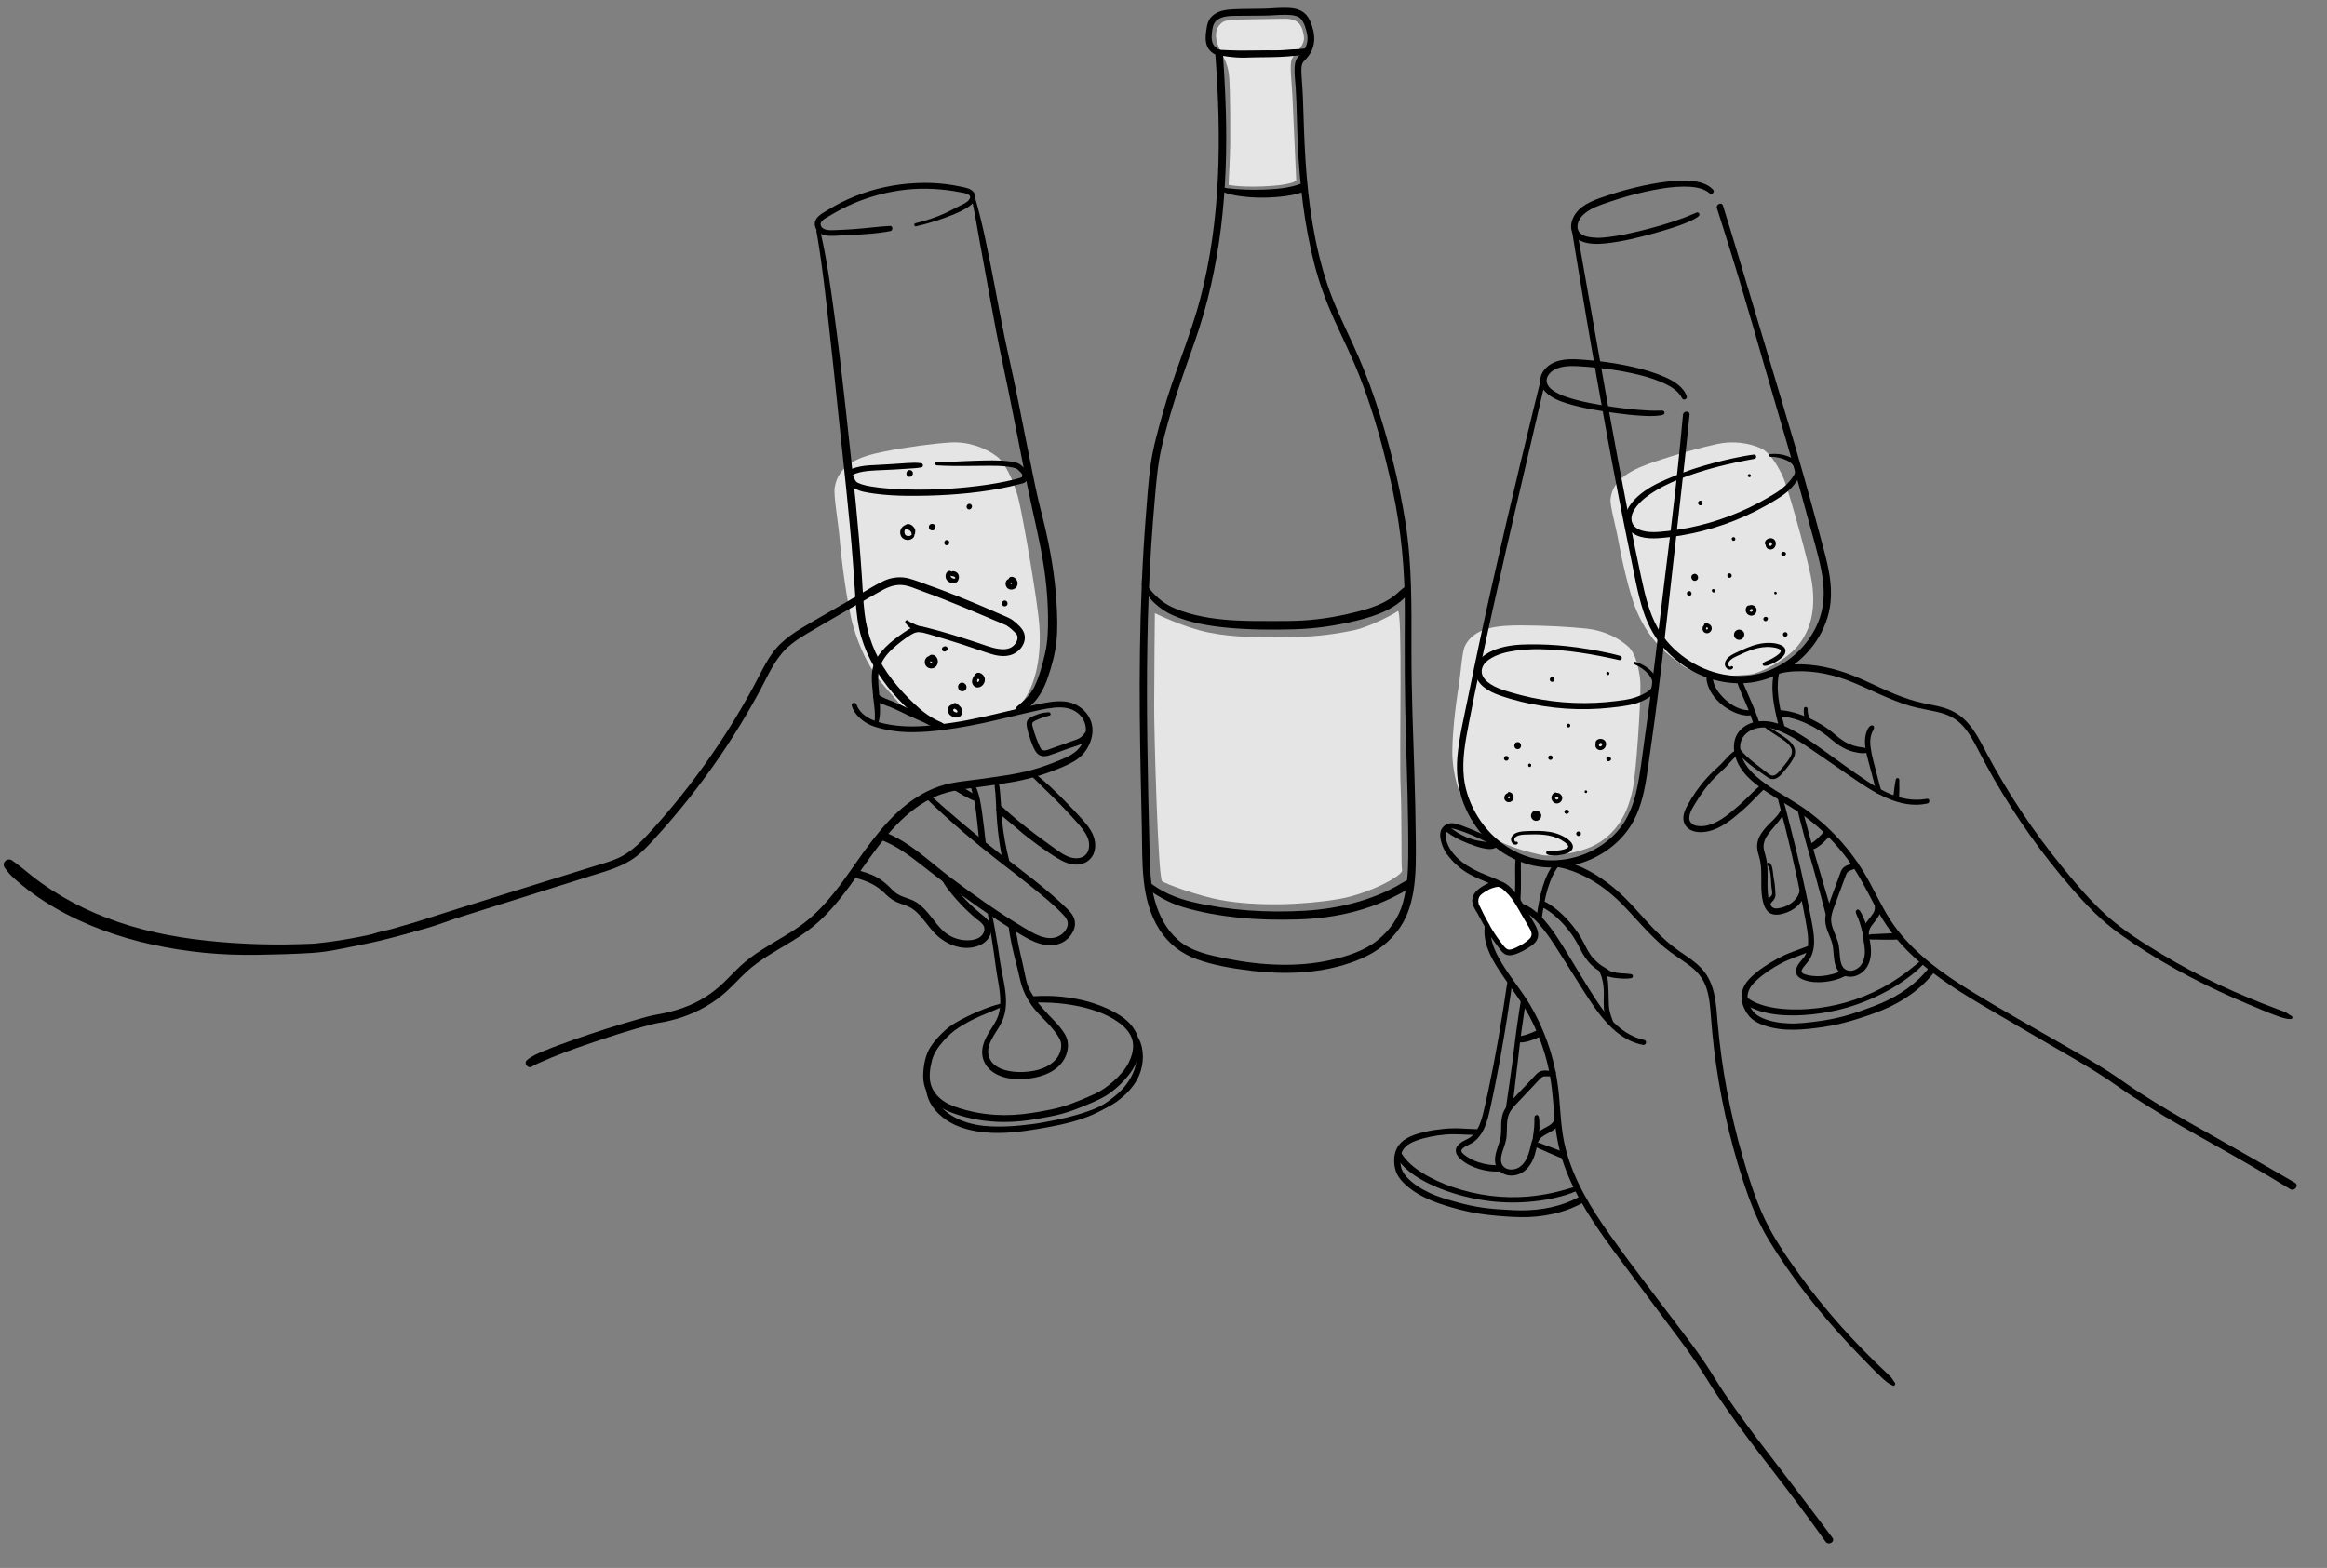 <?xml version="1.0" encoding="utf-8"?>
<!-- Generator: Adobe Illustrator 28.3.0, SVG Export Plug-In . SVG Version: 6.00 Build 0)  -->
<svg version="1.1" id="_x2014_ÎÓÈ_x5F_1" xmlns="http://www.w3.org/2000/svg" xmlns:xlink="http://www.w3.org/1999/xlink"
	 x="0px" y="0px" viewBox="0 0 4282.4 2886.2" style="enable-background:new 0 0 4282.4 2886.2;" xml:space="preserve">
<rect x="0" y="0" width="4282.4" height="2886.2" fill="#808080" stroke="none"/>
<style type="text/css">
	.st0{fill:#E5E5E5;}
	.st1{fill:#FFFFFF;}
</style>
<g>
	<path class="st0" d="M2261,340.3c0,0,27.5,6,82.2,1.7c36.5-2.9,42.3-9.6,42.3-9.6s-6-133.3-7-154.4c-1.4-29.7-5.8-59-1-69.6
		c4.8-10.6,24.5-24.5,22.1-40.8c-2.4-16.3-6.4-34.1-37.3-33.1c-12.9,0.4-39.8,0.7-66.3,1.2c-21,0.4-39.9-0.1-47.5,6.2
		c-9.5,7.8-14.1,19.8-7.8,39.2c6.3,19.6,19.5,30.4,21.6,63.9c2.1,34,1.7,99.6,1.7,117.4S2261,340.3,2261,340.3z"/>
	<path class="st0" d="M3017.6,1244.5c0.9,5.9,1.3,11.9,1.3,17.9c0.3,30.8-7,154-14.1,189.9c-10.4,52.4-34.9,83.1-65.5,100.9
		c-30.6,17.8-85.7,24.6-102,20.7s-94.1-18.9-118.4-58.7c-11.1-18.2-40.4-48.7-45.7-117.5c-2.6-34.5,6.5-106.6,10.9-132.1
		c4.3-25.5,6.2-64.8,11.8-76.4c16.7-34.2,59.9-38.1,103.3-38c43.4,0.1,89.9,2.6,121.1,6c31.3,3.4,59.1,17.1,77.1,33.9
		C3009.9,1202.8,3015.4,1229.4,3017.6,1244.5z"/>
	<path class="st0" d="M1869,900.8c2.5,7,4.5,14.1,6.2,21.3c8.6,37.2,34.9,187.1,37.7,231.8c4,65.3-11,117-36.4,144.4
		s-79.5,29.8-96,35.2c-33.3,11-98.1-4.3-133-47.4c-15.9-19.7-53.2-50.8-77.1-132.7c-12-41.1-22.6-129.9-25.2-161.5
		c-2.6-31.6-11.5-79.4-9.1-94.5c7.2-44.5,48.8-57.8,91.7-66.3c42.9-8.5,89.5-14.6,121.3-16.6s63,8.9,85.4,25.7
		C1850.1,852,1862.8,883,1869,900.8z"/>
	<path class="st0" d="M3277.8,870.5c2.7,5.4,5.1,11,7.1,16.7c10.4,29.4,44.3,149.3,49.7,185.8c7.8,53.3-4.7,90.3-26.9,116.8
		c-22.3,26.5-70.6,50.3-86.9,51.6c-16.3,1.3-92.7,11.3-128.2-19.1c-16.2-13.9-53.2-33.9-80.8-97.9c-13.8-32.1-29.2-103.9-33.6-129.6
		c-4.4-25.7-15.7-63.8-14.3-76.7c4.1-37.9,42.4-55.1,82.3-68.6c39.9-13.5,83.4-25.6,113.3-32.1s59.9-2.2,82,8.3
		C3257,833,3270.8,856.7,3277.8,870.5z"/>
	<g>
		<path d="M3146.4,356c-12.7-11-31.6-12.5-47.7-12.5c-19.2,0.1-38.4,2.9-57.2,6.6c-21,4.1-41.7,9.5-62.1,15.8
			c-9.7,3-19.4,6.2-28.9,9.6c-10.1,3.7-20.5,7.6-29.4,13.8c-7.8,5.4-14.8,12.6-17.3,22.1c-2,7.8,0,15.1,6.7,19.7
			c7.3,5,17,5.9,25.6,6.4c1.5,0.1,3.1,0.1,4.6,0.2c1.5,0-0.6,0,0.3,0c0.6,0,1.3,0,1.9,0c2.5-0.1,4.9-0.2,7.4-0.4
			c28.9-2.5,57.6-9.4,85.6-16.7c14.9-3.9,29.7-8.2,44.4-13.2c11.9-4,24.1-8.2,35.5-13.5c2-0.9,4.3-1.5,6.2-2.6
			c1.8-1.1,4.4,0.3,5.2,2.1c0.9,2.2-0.3,4.1-2.1,5.2c0.7-0.4-0.6,0.6-0.7,0.7c-0.5,0.3-0.9,0.7-1.4,1c-1.3,0.9-2.7,1.7-4.1,2.5
			c-2.5,1.3-5,2.6-7.5,3.8c-6.1,2.9-12.4,5.3-18.7,7.6c-15.2,5.5-30.8,10.2-46.4,14.6c-29.9,8.3-60.5,16-91.4,19.2
			c-14.6,1.5-30.9,1.8-44.6-4c-9.5-4-16.9-11.7-18.6-22.1c-1.7-10.3,2.3-21.2,8.4-29.4c13.8-18.5,38.4-26,59.3-33
			c21.2-7.1,42.9-13,64.8-17.7c20.5-4.4,41.3-7.9,62.3-8.9c18.6-0.9,40-0.8,56.6,8.7c3.7,2.1,6.9,4.7,9.8,7.9
			C3156.2,353.3,3150.4,359.5,3146.4,356L3146.4,356z"/>
	</g>
	<g>
		<path d="M2902.3,424.5c12.5,70.8,25,141.6,37.4,212.4c12.4,70.8,25,141.6,38.3,212.2c13.3,70.6,26.7,141.3,41.9,211.5
			c7.1,32.8,14.3,66.3,31,95.7c12.7,22.4,31.1,41.6,52.2,56.2c41.7,29.1,96.3,40.9,145.2,24.3c47-16,86.1-54.3,101.4-101.7
			c9.1-28,7.5-57.5,1.9-86c-6-30.4-15.1-60.2-23.2-90.1c-17.7-65.7-36-131.2-55.4-196.4c-16.3-54.9-31.9-109.9-47.8-164.9
			c-16.1-55.6-32.8-111-50.2-166.2c-5.1-16.1-10.2-32.1-15.3-48.2c-2.3-7.3,8.8-12.2,11.1-4.7c18.8,59.8,36.5,119.9,54.5,180
			c16.3,54.1,32.4,108.3,48.6,162.4c19.9,66.3,39.5,132.7,57.9,199.5c8.4,30.5,16.5,61.2,24.7,91.8c8.4,31.6,15.7,64.1,12.2,97
			c-5.4,51.4-38.4,97.8-82.2,124.2c-22.5,13.5-47.8,22.2-74.1,23.9c-26.8,1.8-53.8-3-78.7-13.1c-24.7-10.1-47.2-25.7-65.7-44.9
			c-20.4-21.1-34.7-46.6-43.8-74.4c-11.2-34.4-17-70.6-24.4-105.9c-7.4-35.8-14.6-71.6-21.5-107.4c-14-72-27.1-144.1-39.8-216.3
			c-12.7-72.2-24.9-144.5-36.8-216.9c-2.9-17.6-5.7-35.2-8.6-52.8C2892.5,420,2901.3,418.8,2902.3,424.5L2902.3,424.5z"/>
	</g>
	<g>
		<path d="M3273.4,1233.3c0.6,1.4,1.3,2.6,1.1,4.2c-0.1,1.1-0.5,2.2-0.7,3.3c-0.4,1.9-0.7,3.8-1,5.7c-0.6,4.1-1,8.3-1.1,12.4
			c-0.3,8.2,0.1,16.4,1.1,24.6c2.1,18,6.4,35.7,11,53.2c0.7,2.6-1.8,5.3-4.3,5.6c-2.9,0.4-4.9-1.7-5.6-4.3
			c-4.7-17.9-9.1-36-11.1-54.5c-0.9-8.6-1.3-17.2-0.8-25.8c0.2-4.2,0.7-8.3,1.4-12.4c0.4-2.2,0.8-4.4,1.3-6.5
			c0.3-1.2,0.4-2.5,0.9-3.6c0.6-1.4,1.9-2.2,3-3.1C3270.2,1230.9,3272.7,1231.5,3273.4,1233.3L3273.4,1233.3z"/>
	</g>
	<g>
		<path d="M3205.9,1252.6c5.8,13.2,11.5,26.4,17.2,39.7c2.8,6.5,5.5,13,8,19.6c2.7,7.1,5.6,14.5,7.2,21.9c1.2,5.8-8,8.3-10,2.8
			c-2.6-7-4.6-14.4-7.2-21.4c-2.4-6.5-5-12.8-7.7-19.2c-5.6-13.1-11.8-26-16.3-39.5C3195,1250.5,3203.3,1246.8,3205.9,1252.6
			L3205.9,1252.6z"/>
	</g>
	<g>
		<path d="M3279.2,1465.3c5.3,14.8,8.9,30.4,12.8,45.6c4,15.2,7.8,30.4,11.6,45.7c7.5,30.6,14.5,61.4,21,92.3
			c3.2,15.1,6.2,30.3,9.1,45.5c2.4,12.8,4.8,25.6,4.8,38.6c0,12-2.5,24-9.1,34.2c-3,4.6-7,8.5-10.3,12.9c-1.3,1.8-2.5,3.6-3.3,5.7
			c-0.5,1.5-0.5,2.8,0.1,4c1.5,2.7,5.3,3.5,8,4.4c2.9,0.9,5.8,1.4,8.7,1.8c6.6,1,13.3,1.1,19.9,0.6c13.3-1.1,26.5-4.4,38.3-10.7
			c2.8-1.5,6.6,0.4,7.8,3.1c1.3,3.1-0.3,6.3-3.1,7.8c-11.3,5.8-24,9.1-36.5,10.5c-12.5,1.4-25.6,1.1-37.7-3
			c-6.1-2-12.8-5.2-15.3-11.6c-2.2-5.8-0.1-11.6,2.9-16.6c2.9-4.9,7.1-8.8,10.5-13.4c3.1-4.3,5.3-9.2,6.5-14.4
			c2.8-11.9,1.7-24.5-0.1-36.5c-2.2-14.6-5.2-29.2-8-43.7c-6.2-31.9-13.1-63.6-20.4-95.3c-4.1-17.7-8.4-35.3-12.8-52.9
			c-2.2-8.8-4.5-17.7-6.8-26.5c-2.2-8.7-4.8-17.3-6.5-26.1C3270.6,1463,3277.7,1461,3279.2,1465.3L3279.2,1465.3z"/>
	</g>
	<g>
		<path d="M3315.2,1487.9c4.6,11,7.4,22.9,10.5,34.4c3.2,11.9,6.3,23.8,9.7,35.7c7.4,25.5,15.2,50.9,22.5,76.4
			c4.2,14.7,8.7,29.3,13.1,43.9c1.1,3.5-0.2,7.1-4,8.1c-3.8,1-6.6-1.5-7.6-5c-6.9-25.6-13.3-51.3-20.5-76.8
			c-7.1-25.2-14.7-50.2-21.2-75.5c-3.3-13-7.1-26.1-9.7-39.2C3307.2,1485.7,3313.6,1484.1,3315.2,1487.9L3315.2,1487.9z"/>
	</g>
	<g>
		<path d="M3438.5,1721.6c3.3-2.6,8.5-1.9,12.5-2.1c4.4-0.2,8.8-0.5,13.3-0.7c8.7-0.3,17.8-1.2,26.5-0.6c6.5,0.4,6.5,10.7,0,11.3
			c-4.3,0.4-8.8,0.2-13.2,0.2c-4.4,0-8.9,0-13.3,0c-4.2,0-8.5-0.2-12.7-0.2c-4.1-0.1-9.5,0.9-12.9-1.7
			C3436.6,1726.4,3436.5,1723.2,3438.5,1721.6L3438.5,1721.6z"/>
	</g>
	<g>
		<path d="M3331.7,1750.9c-17.9,8-36.8,13.2-54.2,22.5c-16.3,8.7-32.1,19.1-45.6,31.8c-5.5,5.2-10.8,11.1-13.6,18.2
			c-2.6,6.3-2.9,12.6-1.3,19.5c0.7,3,2.3,6.9,3.9,10.2c1.7,3.4,3.7,6.7,6.1,9.6c4,4.8,10.2,8.6,16.3,11.3
			c15.2,6.7,32.3,9.2,48.8,9.9c17.3,0.7,35.5-1.6,53.1-3.9c16.6-2.2,33.1-5.3,49.3-9.7c17.3-4.7,35.3-11.2,52.5-17.6
			c35-13,68.6-32.6,93.8-60.5c3.3-3.6,6.4-7.4,9.4-11.4c4.9-6.5,15.2,1.1,10.2,7.6c-24.4,32.1-59.9,56.3-97.1,71.3
			c-18.3,7.4-37.2,13.7-56.1,19.3c-16.8,5-33.9,8.8-51.3,11.4c-36.3,5.3-74.7,9.4-110.1-3.1c-7.7-2.7-15.3-6.3-21.6-11.6
			c-6.6-5.5-11.3-12.8-14.7-20.5c-3.4-7.5-5.2-15.8-4.5-24.1c0.7-8.3,4.3-16.3,9.2-23c5.4-7.3,12.4-13.5,19.5-19.2
			c7.8-6.2,16-11.8,24.5-16.9c8.4-5.1,17.1-9.8,26-13.9c9.2-4.2,18.8-7.6,28.4-11.1c5.1-1.8,10.1-3.8,15.1-5.7
			C3333.8,1739,3337.8,1748.2,3331.7,1750.9L3331.7,1750.9z"/>
	</g>
	<g>
		<path d="M3539.8,1774.7c-4.9,4.9-9.7,9.9-15,14.3c-5.1,4.2-10.2,8.3-15.5,12.2c-11,8.1-22.6,15.4-34.5,22
			c-23.4,12.9-48.2,23.4-73.8,31c-21.3,6.3-43.1,10.5-65.2,12.9c-21.7,2.3-43.9,3-65.5,0.5c-21.3-2.5-43.4-8-61-20.8
			c-6.2-4.5,0.9-14.1,7.1-9.6c13.9,10.1,31.9,15.3,49.3,18.1c20.6,3.3,41.5,3.6,62.3,2.1c47-3.4,93.2-16.4,134.8-38.6
			c12.9-6.9,25.2-14.6,37.1-23c5.9-4.2,11.7-8.5,17.3-13.1c5.9-4.8,11.8-9.3,17.5-14.4C3538.7,1764.5,3543.5,1771,3539.8,1774.7
			L3539.8,1774.7z"/>
	</g>
	<g>
		<path d="M3223.6,1316.1c-7.5,2.3-16.1,0.4-23.5-1.8c-7.8-2.4-15.2-6.1-22.1-10.5c-13.8-8.8-25.8-21.3-32.6-36.2
			c-3.4-7.4-5.9-16.4-4.5-24.6c1.2-7.4,11.6-5.9,11.4,1.4c0,0.7,0,1.5-0.1,2.2c-0.1,1.1,0,0.4,0,0.1c0,0.4,0,0.7,0,1.1
			c0.1,1.6,0.3,3.2,0.5,4.8c0.6,3.4,1.1,4.9,2.5,8.4c2.7,6.6,6,11.6,10.8,17.3c9.3,11,21,20.5,34.7,25.7c3.4,1.3,6.8,2.3,10.4,2.8
			c3.9,0.6,7.5,0.5,11.3,1C3226.4,1308.4,3227.9,1314.8,3223.6,1316.1L3223.6,1316.1z"/>
	</g>
	<g>
		<path d="M3200.7,1386.9c-8.7,6.5-15.3,14.8-22.6,22.7c-7.2,7.8-15.4,14.6-22.8,22.2c-13.7,13.9-25,29.7-35.1,46.4
			c-4.9,8.1-10.8,17-11.4,26.7c-0.5,8.2,5.6,13.6,13.1,15.1c21.7,4.2,43.1-8.9,59.4-21.6c10.8-8.5,21.3-17.6,31.2-27.2
			c9.4-9.2,18.7-18.4,28.6-26.9c4.8-4.1,10.7,3.4,6.1,7.7c-9.2,8.5-17.6,17.8-26.5,26.6c-9.3,9.2-19.3,17.8-29.4,26
			c-18.8,15.2-42,29.4-67.2,26.9c-10.1-1-20.1-5.9-24.3-15.7c-4.4-10.4-0.5-21.9,4.5-31.2c9.9-18.7,22.4-36.7,36.6-52.4
			c4.1-4.5,8.3-8.8,12.7-13c4.7-4.5,9.6-8.7,14.2-13.3c8.9-9,17-20.3,28.6-26C3200.7,1377.5,3204.5,1384,3200.7,1386.9
			L3200.7,1386.9z"/>
	</g>
	<g>
		<path d="M3448.8,1338.4c0.3,3.4-2,6.5-3.4,9.5c-1.2,2.7-2.1,5.5-2.7,8.4c-1.2,6.6-1,13.2-0.1,19.8c2.1,16,7,31.8,10.9,47.4
			c2.7,10.6,5.4,21.1,8.4,31.5c1.9,6.5-7.5,9.2-9,2.5c-4.4-19.6-9.9-38.9-15-58.3c-3.7-13.9-7.2-28.6-5.1-43c0.6-4,1.6-8,3.2-11.6
			c1.6-3.7,4.2-8.6,8.6-9.3C3446.6,1334.9,3448.6,1336.5,3448.8,1338.4L3448.8,1338.4z"/>
	</g>
	<g>
		<path d="M3495.3,1435.7c-0.2,5.4,0.2,10.8,0.1,16.2c0,2.8-0.1,5.5-0.2,8.3c-0.1,2.7,0.2,5.8-1,8.3c-2.2,4.6-8.4,3.6-9.5-1.2
			c-0.6-2.6,0.3-5.7,0.6-8.4c0.3-2.7,0.6-5.5,0.9-8.2c0.7-5.3,1.6-10.7,2.7-15.9C3489.9,1430.9,3495.5,1431.7,3495.3,1435.7
			L3495.3,1435.7z"/>
	</g>
	<g>
		<path d="M3546.9,1479.1c-51.1,11.3-100.2-21.6-140.2-49.1c-27.3-18.7-54.3-37.8-81.7-56.3c-12.6-8.5-25.5-16.5-39.1-23.1
			c-12.1-5.9-24.8-11.1-38.5-11.5c-23.8-0.7-47.2,13.6-44.8,39.6c2.6,28.4,24.6,48.1,46.2,63.8c24.7,17.9,52.1,31.4,76.8,49.5
			c24.1,17.6,46.1,38,65.7,60.5c19.8,22.8,36.6,47.8,50.8,74.4c15.5,28.8,29.1,58.3,49.2,84.4c36.6,47.5,86.3,82.6,136.9,113.7
			c55.6,34.1,112.7,65.8,169.1,98.4c28.7,16.6,57.8,32.6,85.5,50.7c18,11.8,35.3,24.7,53.5,36.4c37.8,24.3,76.5,47,115.7,68.9
			c43.8,24.5,87.2,49.4,130.8,74.3c13.6,7.8,27.1,15.6,40.6,23.5c8,4.7-0.7,16.6-8.7,11.7c-46.7-28.6-94.1-55.9-141.8-82.7
			c-40.7-22.8-81.3-45.6-120.8-70.4c-17.4-11-34.9-22-51.7-33.9c-25.4-18.1-51.6-34.4-78.5-50.1c-58.8-34.3-117.8-68.3-176.4-102.9
			c-51.6-30.6-102.9-63.6-144-107.9c-21.8-23.5-38.8-49.9-53.6-78.3c-14.9-28.6-29.5-56.9-49-82.8c-18.6-24.6-40.1-47.1-64-66.6
			c-23.8-19.5-50.4-34-76.1-50.6c-24.3-15.8-49.8-33.4-61.9-60.8c-9.1-20.9-9.1-46.1,9.6-61.7c20.6-17.2,50.3-15.2,73.6-5.3
			c28,11.8,53,30,77.6,47.6c26.1,18.6,51.9,37.8,78.6,55.5c22.2,14.6,46.1,28.1,72.6,32.6c12.2,2,24.7,2,36.9-0.1
			C3551.5,1469.1,3552.5,1477.9,3546.9,1479.1L3546.9,1479.1z"/>
	</g>
	<g>
		<path d="M3418.8,1594.1c-4,6.2-10.9,6.4-16.7,9.8c-2.2,1.3-3.4,3.2-4.4,5.4c-1.5,3.5-2.7,7.1-4,10.6
			c-5.4,14.3-10.6,28.7-15.9,43.1c-2.4,6.5-5,12.9-6.7,19.6c-1.6,6.6-1.7,13-0.1,19.6c3.2,13.3,10.7,25,13,38.6
			c1.1,6.5,1.3,13.1,2,19.6c0.6,5.9,1.3,12.1,4.1,17.4c4.5,8.8,13.9,10.9,22.1,7.9c9.4-3.4,15.8-11.2,18.2-21.2
			c2.9-11.5,1-23.6-1.2-35c-1.4-7.1-2.1-14.3,0.2-21.3c1.7-5.2,4.9-9.9,8.2-14.2c3.2-4.1,6.6-8.1,9.4-12.5c2.3-3.6,3.8-7.6,3.3-11.5
			c-0.9-7.3,10.4-8.9,11.3-1.5c1.4,11-5.2,20-11.6,28.2c-2.9,3.6-6.4,8-8.2,11.5c-2.6,5-3,9.4-2.1,15.3c1,6.5,2.5,12.9,3.1,19.5
			c0.6,6.8,0.6,13.8-0.7,20.5c-2.4,12.5-8.8,23.3-20.1,29.8c-9.8,5.6-22.3,6.6-32.1,0.4c-12.3-7.8-14.3-23.2-15.4-36.4
			c-0.5-6.8-0.9-13.8-2.6-20.5c-1.8-6.9-5-13.5-7.5-20.2c-2.7-6.8-5.1-14-5.4-21.4c-0.4-7.7,1.3-15.1,3.8-22.3
			c5.7-17.1,12.4-34,18.5-51c1.5-4.2,3-8.4,4.5-12.6c1.3-3.7,2.7-7.5,5.2-10.5c2.7-3.3,6.2-5.2,10.2-6.6c3-1.1,7-1.8,9.1-4.3
			C3414.8,1582.8,3422.4,1588.5,3418.8,1594.1L3418.8,1594.1z"/>
	</g>
	<g>
		<path d="M3421.4,1675.1c2.5,2.4,3.9,5.7,5.5,8.8c1.6,3.2,3.1,6.5,4.5,9.9c1.3,3.2,2.5,6.4,3.5,9.7c1,3.4,2.5,7.3,2.7,10.9
			c0.1,1.6-0.3,3.7-1.9,4.6c-1.3,0.8-2.3,1.2-3.8,1.1c-1.8-0.2-3.4-1.4-4-3c-1.3-3.1-1.8-6.7-2.8-9.9c-0.9-3.2-1.8-6.3-2.8-9.4
			c-1-3.1-2.2-6.2-3.4-9.2c-1.3-3.1-3.2-6.3-3.7-9.7C3414.7,1675.7,3418.8,1672.7,3421.4,1675.1L3421.4,1675.1z"/>
	</g>
	<g>
		<path d="M3362.7,1540.4c-0.4,0-0.8,0-1.3,0c2-2.1,4.1-4.1,6.1-6.2c1.2,4.4-3.3,7.9-6.1,10.8c-2.5,2.6-5,5.3-7.8,7.7
			c-2.5,2.2-5.2,4.3-8,6.1c-3.3,2.2-7.5,5.6-11.6,4.6c-3.3-0.8-5.1-3.5-4-6.9c1.2-3.7,5.1-5.2,8-7.4c2.7-2,5.2-4.2,7.6-6.5
			c2.1-2.1,4.3-4.2,6.3-6.3c2.9-3.1,6-7.7,10.8-6.8c3.5,0.7,5.6,4,4.4,7.5c-0.3,0.8-0.6,1.6-0.8,2.4
			C3365.9,1540.8,3363.9,1541.3,3362.7,1540.4L3362.7,1540.4z"/>
	</g>
	<g>
		<path d="M3284.6,1493.5c-7.1,16.9-21.5,28.7-31.7,43.6c-4.2,6.1-7.3,13-7.4,20.6c-0.1,4.3,1.1,8.6,2.3,12.7c1.4,5,2.8,10,3.6,15.2
			c2.9,18.5,0.5,37.2,1.8,55.8c0.6,8.3,1.5,17.9,5.7,25.2c1.8,3.2,4.4,5.1,8,5.5c3.7,0.4,7.5-0.4,11.1-1.2
			c15.2-3.5,30.4-14.7,33.8-30.7c0.6-2.9,3-5.1,6.1-4.7c2.8,0.4,5.2,3.2,4.7,6.1c-3.1,17.7-16.8,31-33,37.5
			c-8.2,3.3-18.5,6-27.3,3.8c-10.6-2.7-15.2-12.9-17.7-22.6c-5.1-19.8-2.4-40.4-3.6-60.5c-0.3-5-0.8-9.9-1.7-14.8
			c-1-5.2-2.6-10.1-4-15.2c-2.6-9.7-2.2-19.2,2-28.4c4.3-9.4,11.1-17.3,18.3-24.5c8-8,16.8-15.6,21.8-26
			C3279.7,1486.4,3286.5,1489,3284.6,1493.5L3284.6,1493.5z"/>
	</g>
	<g>
		<path d="M3438.1,1384.9c-5.5,2.4-12.4,1.7-18.3,0.8c-5.8-0.9-11.5-2.3-17-4.4c-12.1-4.5-22.5-11.6-32.3-20
			c-17.9-15.3-37.9-27.2-60-35.2c-11.6-4.2-23.8-7.2-36.2-7.5c-3.1-0.1-5.3-3.5-5-6.4c0.4-3.3,3.3-5.1,6.4-5
			c11.1,0.5,22.1,3.2,32.7,6.5c11.5,3.7,22.6,8.5,33.2,14.2c10.2,5.5,20,11.6,29,18.9c9.7,7.9,18.6,16.3,30.1,21.6
			c5.8,2.6,11.9,4.8,18.1,6.1c3.1,0.6,6.2,1,9.3,1.4c3.3,0.5,7,1,10.1,2.2C3441,1379.3,3441,1383.7,3438.1,1384.9L3438.1,1384.9z"/>
	</g>
	<g>
		<path d="M3326.7,1305.3c-0.2,3.9,0.3,7.8,1.5,11.5c1.2,3.8,3.2,6.9,5.3,10.3c2.8,4.6-3.2,9.8-6.7,5.3c-6.1-7.5-8.1-18.6-7.1-28
			C3320,1299.8,3326.9,1300.8,3326.7,1305.3L3326.7,1305.3z"/>
	</g>
	<g>
		<path d="M4216,1875.8c-8.5,0.3-16.6-2.6-24.5-5.4c-8.9-3.2-17.9-6.7-26.6-10.4c-18-7.6-36.1-14.9-53.9-22.8
			c-36.5-16.2-72.4-33.9-107.3-53.3c-35.1-19.6-69.3-40.9-102-64.2c-33.5-23.8-61.7-53.1-88.6-84c-54.1-62.2-102-129.7-143.2-201.1
			c-10.2-17.7-19.8-35.6-29.2-53.7c-8.2-15.8-16.6-31.8-28.7-45c-12.4-13.6-27.7-20.9-45.5-25.1c-17.5-4.1-35.3-6.6-52.5-11.7
			c-36.2-10.8-69.6-28.7-104.4-43.1c-33.3-13.8-70.7-22-106.8-20.2c-8.7,0.4-17.3,1.5-25.9,3.4c-8.1,1.8-9.9-11.1-1.7-12.8
			c35.9-7.6,73.9-2.3,108.7,8c35.6,10.5,68.1,28.8,102.3,42.9c17.6,7.2,35.5,13.3,54.1,17.2c17.1,3.6,34.7,6.2,50.7,13.5
			c34.2,15.5,49.7,49.7,66.4,81c39,73.1,85.3,142.4,137.6,206.7c25.8,31.7,52.5,63.5,83.1,90.7c30.4,27.1,65.8,49.2,100.5,70.2
			c67.9,40.9,140,74.2,214.2,101.6c4.1,1.5,8.3,3,12.4,4.7c4.1,1.7,7.4,5.1,11.4,6.9C4219.5,1870.7,4219.5,1875.7,4216,1875.8
			L4216,1875.8z"/>
	</g>
	<g>
		<path d="M3248.6,1334.1c3.2,2.5,6.8,4.3,10.2,6.5c5.1,3.3,10.2,6.5,15.3,9.8c9.7,6.2,20.8,12.8,26.7,23c4.3,7.5,3.3,16.1-0.9,23.4
			c-4.6,8.3-10.7,15.9-16.8,23.1c-5.3,6.3-11.9,14.4-21,14.3c-4.3-0.1-7.9-2.3-11.3-4.8c-3.5-2.6-7.2-5.1-10.8-7.6
			c-17.1-12-35-25-46.8-42.6c-2.7-4.1,3.3-8.8,6-4.7c9.4,14.4,23.1,25.1,36.6,35.4c6.7,5.1,13.2,10.6,20.1,15.4
			c3.3,2.3,6.7,3.3,10.5,1.4c3.7-1.8,6.5-5,9.1-8.1c5.8-6.7,11.6-13.7,16.6-21c4.4-6.5,7.9-13.7,3.8-21.3
			c-5.1-9.4-15.8-15.3-24.4-21c-8.5-5.7-17.8-11-25.4-18C3244.1,1335.7,3246.4,1332.4,3248.6,1334.1L3248.6,1334.1z"/>
	</g>
	<g>
		<path d="M3257.1,1588.7c4.3,4.2,5,11.4,5.7,17.1c0.4,3.1,0.7,6.2,1.1,9.3c0.4,3.3,1.3,6.5,1.8,9.8c0.9,6.2,1,12.5,1.6,18.8
			c0.5,5.1-0.2,9.2-3.5,13.3c-1.2,1.5-2.6,2.7-3.8,4.2c-1.3,1.5-1.6,3.5-2.9,5c-1.8,2.1-4.8,2.3-6.6,0.1c-1.8-2.3-0.9-5.4,0.3-7.6
			c2.2-3.8,5.8-6.2,8.7-9.4c3.5-3.9,1.3-10.6,0.7-15.2c-0.9-7.3-0.8-14.6-1.6-21.9c-0.4-3.4-0.9-6.9-1.6-10.2
			c-0.8-3.8-2.8-6.9-4.8-10.3C3250.5,1588.5,3255.1,1586.7,3257.1,1588.7L3257.1,1588.7z"/>
	</g>
	<g>
		<path d="M3257.4,835.9c11.1-1.2,22.6,0.1,33.1,4c9,3.4,18.3,9.2,21.8,18.6c3.6,9.8-0.3,19.1-5.8,27.2c-6.1,9-14,17.4-22.8,23.9
			c-10.9,8.1-23,15-34.7,21.6c-11.9,6.7-24.1,12.9-36.6,18.5c-25.7,11.6-52.4,20.9-79.7,27.8c-26.6,6.7-53.9,11.4-81.2,13.2
			c-20.2,1.3-46.1-1-57-20.8c-11.3-20.5,4.4-42.4,19.3-55.9c14.7-13.3,32.7-22.9,50.8-30.8c22.2-9.6,44.6-18.1,67.8-25
			c25.1-7.5,50.7-13.7,76.5-18.5c6.2-1.2,12.5-2.1,18.7-2.9c5-0.7,6,6.9,1.1,7.8c-47.6,8.7-94.7,19.8-139.7,37.9
			c-18.3,7.4-36.3,16.2-52.6,27.4c-7.2,5-14.2,10.5-20.1,17c-6,6.6-12,14.7-13.5,23.4c-1.5,8.1,1.2,15.8,7.6,20.8
			c7,5.5,16.6,7.4,25.6,8.1c11.1,0.8,22.4-0.5,33.5-1.7c12.9-1.5,25.7-3.5,38.5-6c51.1-10.2,100.5-29.1,145.5-55.4
			c10-5.9,20.4-11.8,29.1-19.5c7.1-6.3,14.2-13.7,18.8-22c4.1-7.4,2.9-13.4-2.4-19.3c-6.4-7.1-16.3-10.8-25.3-12.8
			c-5-1.1-10.2-1.7-15.3-1.7C3254.9,841,3254,836.3,3257.4,835.9L3257.4,835.9z"/>
	</g>
	<g>
		<path d="M3209.4,1171.1c0,0.1-0.1,0.2-0.1,0.3c0.2-1.5,0.4-3,0.6-4.5c0.1,0.9,0.1,1.7,0,2.6c-0.2,0.8-0.4,1.6-0.6,2.3
			c-0.4,1.2-1.1,2.2-2,3c-0.8,1-1.8,1.7-3,2.2c-1.2,0.6-2.4,0.8-3.7,0.7c-1.2,0.1-2.4-0.1-3.6-0.6c-1.2-0.4-2.2-1.1-3-2
			c-1-0.8-1.7-1.8-2.2-3c-0.2-0.8-0.4-1.6-0.7-2.4c-0.2-1.6,0-3.2,0.6-4.8c0.4-0.7,0.8-1.4,1.2-2.1c1-1.4,2.3-2.4,3.9-3.1
			c0.8-0.2,1.6-0.4,2.4-0.7c1.2-0.2,2.5-0.1,3.6,0.3c1.2,0.2,2.3,0.7,3.3,1.5c0.7,0.5,1.3,1.2,1.9,1.8c-1.2-0.9-2.4-1.8-3.6-2.7
			c0.1,0,0.2,0.1,0.3,0.1c1.1,0.4,2,1,2.7,1.8c0.9,0.7,1.5,1.6,2,2.7c0.2,0.7,0.4,1.5,0.6,2.2
			C3210.1,1168.2,3209.9,1169.7,3209.4,1171.1L3209.4,1171.1z"/>
	</g>
	<g>
		<path d="M3268.4,1093.9c-2.9,1.2-4.8-3.3-1.9-4.5C3269.3,1088.2,3271.3,1092.7,3268.4,1093.9L3268.4,1093.9z"/>
	</g>
	<g>
		<path d="M3121.3,1068.7c-7.6,3.2-12.6-8.6-5-11.8C3123.8,1053.6,3128.9,1065.4,3121.3,1068.7L3121.3,1068.7z"/>
	</g>
	<g>
		<path d="M3219.3,1115.4c1.6,2.3,0.4,4.2,0.2,6.7c-0.2,2,1.1,4.1,3.4,4.1c1.7,0,3.3-2,2.8-3.7c-0.5-1.9-2.9-1.9-4.2-0.9
			c-3.7,3.2-8.7-3.1-4.7-5.9c4.6-3.3,11.1-2.5,14.4,2.3c3.4,4.9,0.9,12.1-4.3,14.5c-5.1,2.4-11.7-0.7-13.6-5.9
			c-1.1-2.8-0.8-6.1,0.5-8.8C3214.4,1116.1,3217.6,1113,3219.3,1115.4L3219.3,1115.4z"/>
	</g>
	<g>
		<path d="M3253.7,997.5c1,1.5,1.4,3,1.9,4.7c0.4,1.2,0.5,2.2,1.7,2.6c2.4,0.7,3.8-1.6,3.8-3.8c0-4.1-5.3-3.3-5.7-0.4
			c-0.8,4.9-7.7,3.9-7.5-1c0.2-5.5,5.9-9.1,11-8.9c5.6,0.2,9.3,4.7,9.2,10.1c-0.1,5.7-4.3,11-10.3,10.7c-3.1-0.2-5.8-1.5-7.3-4.3
			c-1.3-2.5-1.8-5.7-1.2-8.5C3249.9,996.9,3252.5,995.6,3253.7,997.5L3253.7,997.5z"/>
	</g>
	<g>
		<path d="M3130.9,929.9c-5.1,2.2-8.5-5.8-3.4-8C3132.6,919.8,3136,927.8,3130.9,929.9L3130.9,929.9z"/>
	</g>
	<g>
		<path d="M3184.5,1063.3c-4.9,2.1-8.2-5.5-3.3-7.6C3186.1,1053.6,3189.4,1061.2,3184.5,1063.3L3184.5,1063.3z"/>
	</g>
	<g>
		<path d="M3220.5,878.2c-3.4,1.5-5.7-3.9-2.3-5.3C3221.7,871.4,3223.9,876.7,3220.5,878.2L3220.5,878.2z"/>
	</g>
	<g>
		<path d="M3191.6,995.3c-4,1.7-6.7-4.6-2.7-6.3C3193,987.3,3195.6,993.6,3191.6,995.3L3191.6,995.3z"/>
	</g>
	<g>
		<path d="M3287.9,1164.4C3288,1164.5,3288,1164.5,3287.9,1164.4c0.7,0.5,1.1,1.1,1.4,1.8c0.3,0.7,0.4,1.4,0.3,2.2
			c-0.1,0.3-0.2,0.7-0.3,1c-0.3,0.7-0.7,1.3-1.3,1.7c-0.4,0.4-1,0.6-1.5,0.7c-0.5,0.2-1.1,0.2-1.6,0.2c-0.7-0.1-1.4-0.4-2-0.8
			c-0.6-0.5-1.1-1-1.4-1.7c0,0,0,0,0,0c0.7,0.7,1.4,1.4,2.2,2.1c-0.2-0.1-0.4-0.2-0.5-0.3c-0.6-0.3-0.7-0.4-1.2-1
			c-0.4-0.6-0.7-1.2-0.8-1.9c-0.1-0.5,0-1,0.1-1.5c0.1-0.5,0.3-1,0.6-1.4c0.4-0.6,1-1,1.6-1.3c0.4-0.1,0.7-0.2,1.1-0.3
			c-0.3,0.1-0.7,0.2-1,0.3c0,0,0,0,0.1,0c-0.8,1.1-1.6,2.1-2.4,3.2c0,0,0,0,0-0.1c0.1-0.7,0.4-1.4,0.8-2c0.3-0.5,0.7-0.8,1.2-1.1
			c0.5-0.3,1-0.5,1.6-0.6c0.7-0.1,1.4,0,2.1,0.3c0,0,0.1,0,0.1,0c-1.6,1.3-3.2,2.5-4.8,3.8c0,0,0,0,0,0c0-0.3,0-0.6,0-0.9
			c0.1-0.3,0.2-0.6,0.2-0.9c0.1-0.3,0.3-0.5,0.4-0.8c0.3-0.4,0.6-0.7,1-0.9c0.3-0.2,0.5-0.3,0.9-0.4c0.3-0.1,0.6-0.2,0.9-0.1
			c0.3,0,0.6,0,0.9,0.1C3287.2,1164,3287.6,1164.2,3287.9,1164.4L3287.9,1164.4z"/>
	</g>
	<g>
		<path d="M3155.6,1085.8c0.1,0.3,0.2,0.7,0.4,1c0.2,0.7,0.3,1.4,0,2.1c-0.2,0.6-0.8,1.2-1.4,1.5c-0.7,0.2-1.4,0.3-2.1,0
			c-0.7-0.3-1.2-0.8-1.5-1.4c-0.2-0.3-0.3-0.6-0.5-0.9c-0.3-0.6-0.3-1.5,0-2.1c0.3-0.6,0.8-1.3,1.5-1.5c0.7-0.2,1.4-0.3,2.1,0
			C3154.8,1084.6,3155.4,1085.1,3155.6,1085.8L3155.6,1085.8z"/>
	</g>
	<g>
		<path d="M3140.5,1153.2c0,0.5,0.1,0.9,0.1,1.4c-0.1,0.8-0.6,1.2-0.9,1.9c-0.1,0.4-0.1,1,0.1,1.4c0.3,0.8,0.9,1.2,1.7,0.9
			c3.2-0.9,1.3-4.8-1.5-4.1c-4.7,1.2-5.9-7.3-1-7.4c4.7-0.1,9.3,2.3,10.8,7c1.3,4.4-1.2,8.9-5.3,10.7c-4.1,1.7-8.8-0.1-10.6-4.1
			c-1.5-3.4-0.8-11.1,4.5-10C3139.4,1151.1,3140.5,1152,3140.5,1153.2L3140.5,1153.2z"/>
	</g>
	<g>
		<path d="M3285.4,1021.9c-0.1,0.1-0.3,0.2-0.4,0.2c0.4-1,0.8-2.1,1.2-3.1c0,0.4,0,0.8,0,1.3c-0.1,0.3-0.2,0.7-0.3,1
			c-0.2,0.5-0.5,0.9-0.9,1.3c-0.3,0.4-0.8,0.7-1.3,0.9c-1,0.4-2.2,0.4-3.1,0c-0.5-0.2-0.9-0.5-1.3-0.9c-0.4-0.3-0.7-0.8-0.9-1.3
			c-0.4-1-0.5-2.1,0-3.1c0.4-1,1.2-1.8,2.2-2.2c0.4-0.1,0.7-0.2,1.1-0.3c0.5-0.1,1.1,0,1.6,0.1c0.5,0.1,1,0.3,1.4,0.6
			c0.3,0.3,0.6,0.6,0.9,0.9c-1-0.4-2.1-0.8-3.1-1.2c0.1,0,0.3-0.1,0.4-0.1c0.3,0,0.6,0,0.9,0c0.4,0,0.8,0.2,1.2,0.4
			c0.3,0.1,0.5,0.3,0.7,0.5c0.3,0.3,0.6,0.6,0.8,1.1c0.2,0.5,0.3,1.1,0.2,1.7c0,0.4-0.2,0.8-0.4,1.2
			C3286,1021.3,3285.8,1021.6,3285.4,1021.9L3285.4,1021.9z"/>
	</g>
	<g>
		<path d="M3110.4,1096.5c-5.2,2.2-8.7-5.9-3.4-8.1C3112.1,1086.2,3115.6,1094.3,3110.4,1096.5L3110.4,1096.5z"/>
	</g>
	<g>
		<path d="M3251.5,1142.3c-0.2,0.1-0.4,0.2-0.6,0.3c0.7-1.2,1.4-2.5,2.1-3.7c0.2,0.7,0,1.5-0.2,2.1c-0.2,0.5-0.5,0.9-0.9,1.3
			c-0.3,0.4-0.8,0.7-1.3,0.9c-0.9,0.4-2.1,0.4-3,0c-0.5-0.2-0.9-0.5-1.3-0.9c-0.4-0.3-0.7-0.8-0.9-1.3c-0.4-1-0.5-2.1,0-3
			c0.4-0.9,1.1-1.8,2.1-2.2c0.3-0.1,0.7-0.2,1-0.3c0.5-0.1,1,0,1.5,0.1c0.5,0.1,1,0.3,1.4,0.6c0.3,0.2,0.6,0.5,0.8,0.8
			c-1.4-0.3-2.7-0.7-4.1-1c0.2-0.1,0.4-0.1,0.6-0.2c0.4-0.2,0.9-0.3,1.3-0.2c0.4,0,0.9,0,1.3,0.2c0.4,0.2,0.8,0.4,1.1,0.7
			c0.4,0.3,0.6,0.7,0.8,1.1c0.3,0.8,0.4,1.8,0,2.6c-0.1,0.3-0.3,0.5-0.4,0.8C3252.6,1141.6,3252.1,1142,3251.5,1142.3L3251.5,1142.3
			z"/>
	</g>
	<g>
		<path d="M3189,1230c-3.3,4.5-9.5,2.6-12.5-1.2c-3.6-4.6-2.3-10.7,0.9-15.1c4-5.4,10.4-8.9,16.3-11.7c7-3.4,14.1-6.6,21.2-9.5
			c13.3-5.5,27.2-9.4,41.6-9.1c10.1,0.2,33.4,3.1,28.7,18.5c-2,6.6-9.1,11.4-14.7,14.9c-3.6,2.3-7.4,4.4-11.3,6
			c-4,1.6-8.3,3.1-12.6,2.9c-2.7-0.2-3.8-4.1-1.6-5.6c4.6-3.2,10.4-4.8,15.4-7.4c4.9-2.6,10-5.9,14.1-9.7c2.5-2.4,4.3-5.6,0.6-7.8
			c-4.4-2.5-10.1-3.4-15-3.9c-22.3-2.5-44.3,7.3-63.9,16.6c-5.1,2.4-11.1,5.3-14.3,10.2c-1.2,1.9-2.2,4.5-1.1,6.7
			c0.5,1,3,3.7,4.2,2.3C3187.1,1224.6,3190.9,1227.3,3189,1230L3189,1230z"/>
	</g>
	<g>
		<path d="M1608.9,1330.7c2.2-10.2,1.1-21.5-0.1-31.8c-1.4-12.2-2.7-24.5-3.7-36.8c-1-11.4-1.4-22.9,1.5-34.1
			c3.6-13.9,12.5-25.9,22.4-36.1c10.4-10.7,22.6-19.5,34.8-27.9c5.5-3.8,11-7.6,17.5-9.8c7.2-2.3,14.5-1.4,21.6,0.4
			c33,8.1,65.6,18.5,97.9,29.1c19.6,6.4,58,23.8,70.3-3.4c1.8-4.1,2.2-8.6-0.1-12.6c0.7,1.2-0.5-0.6-0.8-0.9
			c-0.7-0.8-1.4-1.5-2.1-2.3c-1.8-1.8-3.6-3.6-5.5-5.3c-3.3-2.9-6.8-5.8-10.6-8.1c-1.2-0.7,2.2,0.9-0.4-0.2c-0.8-0.3-1.6-0.7-2.5-1
			c-1.9-0.8-3.8-1.6-5.6-2.4c-3.9-1.6-7.7-3.2-11.6-4.9c-44.7-18.8-89.1-38.1-134.8-54.4c-12.2-4.4-25.2-10.7-38.2-11.4
			c-15.7-0.8-28.3,5.7-41.6,13.2c-29.5,16.7-58.9,33.5-88.2,50.6c-14.4,8.4-28.8,16.7-43.1,25.2c-13.1,7.8-26.1,16.1-37.4,26.5
			c-22.7,21.1-35,50.8-49.4,77.6c-30.3,56.4-64.7,110.7-102.7,162.3c-19.2,26-39.3,51.3-60.3,75.9c-10.5,12.2-21.1,24.3-32,36.2
			c-10.1,11.1-20.4,22.1-32.2,31.4c-25,19.9-55.8,27.5-85.6,36.9c-32.9,10.4-65.8,20.7-98.7,31.1c-65.2,20.6-130.5,41-195.7,61.5
			c-16,5-32.2,9.6-48.2,14.6c-3.9,1.2-8.2-2.1-8.9-5.9c-0.9-4.3,2-7.7,5.9-8.9c33.2-10.4,66.3-21.2,99.5-31.6
			c33.2-10.4,66.4-20.8,99.6-31.1c33.2-10.3,66.4-20.6,99.7-31c16.6-5.2,33.2-10.3,49.8-15.5c15.2-4.7,30.8-8.9,45.6-15.1
			c28.8-12.2,49.5-36,70-58.7c21.6-24,42.2-48.8,61.9-74.3c39.9-51.6,76.1-106,108.1-162.8c8-14.1,15.7-28.4,23.1-42.8
			c7.2-13.9,14.5-27.8,23.7-40.4c18.9-25.9,46.2-41.5,73.4-57.4c29.8-17.4,59.7-34.6,89.6-51.8c13.9-8,27.7-16.9,42.3-23.5
			c14.1-6.4,30.5-8.2,45.5-4.2c12.2,3.3,24.1,8.2,36,12.4c10.7,3.8,21.4,7.6,32,11.7c22.4,8.6,44.6,17.8,66.8,27.1
			c13.9,5.9,27.7,11.9,41.5,18c5.3,2.4,10.6,4.4,15.3,8c4.3,3.3,8.6,7.1,12.4,11c7.7,7.9,11.5,17.3,8.3,28.4
			c-3.3,11.3-13.1,20.5-24.1,24.1c-13.4,4.4-28.1,1.3-41.1-2.9c-15.9-5-31.5-10.8-47.3-15.9c-16.6-5.3-33.2-10.5-49.9-15.4
			c-8.1-2.4-16.2-5-24.4-6.9c-7.8-1.8-14.2-0.7-20.9,3.5c-12.6,7.7-24.9,17.3-35.7,27.4c-10.7,10.1-19.5,22-23.4,36.3
			c-2.9,10.7-1.9,22.2-1.2,33.1c0.8,12.3,2.4,24.6,2.6,36.9c0.2,10.4-0.2,21.1-3.6,31.1C1614.2,1337.5,1608,1335.1,1608.9,1330.7
			L1608.9,1330.7z"/>
	</g>
	<g>
		<path d="M1576.5,1297.2c3.7,12.1,16,21.9,27.1,27c14.7,6.7,31.7,9.9,47.6,11.6c33.9,3.7,68-0.5,101.6-5.5
			c35.5-5.3,70.4-13.8,105.3-22.1c17.8-4.3,35.6-8.5,53.5-12.2c16.5-3.4,33.6-6.7,50.4-4.4c28.4,3.9,51.4,28.7,48.3,58.1
			c-1.5,14.1-7.7,27.7-17.1,38.3c-9.5,10.7-22.7,17.2-35.6,22.9c-28.9,12.7-59.2,22.1-90.2,27.9c-33.3,6.2-67,9.7-100.4,14.9
			c-15.8,2.5-31.2,6.2-45.8,12.7c-13.2,5.8-25.7,13.3-37.3,21.9c-23.9,17.7-44.2,39.7-62.5,63c-40.8,51.9-73.1,111.5-124.8,154
			c-25.6,21-55.1,36.2-83,53.8c-13.9,8.8-27.3,18.3-39.4,29.4c-13,11.9-24.8,25.2-37.9,37.1c-23.1,21-50.7,36.4-80.1,46.5
			c-14.3,4.9-29,8.3-44,10.8c-4.4,0.7-8.8,1.8-13.2,2.9c-35.9,9.1-71.3,20.7-106.4,32.5c-34.6,11.6-69,24-102.3,39.1
			c-2.3,1-4.6,2.1-6.8,3.3c-0.8,0.5-1.6,1-2.5,1.4c-2,1.1,1.1-1-0.9,0.6c-7.5,6.2-17.6-5.2-10-11.5c9.1-7.5,20.1-12.2,30.8-16.6
			c17.3-7.2,35-13.6,52.6-19.9c39-13.7,78.5-26.5,118.3-37.8c11.7-3.3,23.5-6.9,35.5-9c27.9-5,54.4-12.3,79.5-26
			c13.4-7.3,25.9-16.1,37.4-26.2c13.2-11.7,25-25,37.9-37.1c24.2-22.5,53.2-38.5,81.3-55.4c14-8.4,27.8-17.2,40.5-27.4
			c12.7-10.2,24.4-21.6,35.3-33.8c22.3-24.8,41.1-52.5,60.3-79.7c34.3-48.6,72.5-98.8,127.1-125.7c13.8-6.8,28.5-11.8,43.6-14.9
			c17.2-3.5,34.8-4.9,52.2-7.4c32.2-4.7,64.8-8.4,96.2-16.9c14.8-4,29.4-9.2,43.7-14.9c12.8-5.1,27.1-10.4,37.7-19.4
			c21.1-18.1,26.7-52.4,3.1-70.8c-12.3-9.7-27.5-11.1-42.7-9.7c-17.4,1.7-34.7,6-51.7,9.9c-34.8,7.9-69.3,17.1-104.4,23.5
			c-33.7,6.2-68.2,11.4-102.5,11.8c-16.4,0.2-32.8-1-48.9-4.2c-14.7-2.9-30.2-6.7-42.6-15.5c-10.1-7.1-19.4-16.9-22.8-29.1
			C1566,1293.3,1574.8,1291.6,1576.5,1297.2L1576.5,1297.2z"/>
	</g>
	<g>
		<path d="M1708.2,1460.6c42.3,38.1,85.8,75,130.7,109.9c43,33.5,87.6,65.6,126.6,103.9c7.5,7.4,13.2,16,12.8,26.8
			c-0.4,9.7-5.4,18.6-12.1,25.5c-16.6,16.9-41.2,15.6-61.7,7.2c-11.8-4.8-22.9-11.5-33.8-18.1c-12.3-7.5-24.5-15.2-36.5-23.1
			c-23.6-15.5-46.6-31.9-69.5-48.5c-23.7-17.2-47.1-34.7-70.1-52.9c-22.2-17.5-45.1-34.3-71.6-44.6c-9.4-3.6-4.4-18.5,5-14.8
			c46.5,17.9,81.8,53.8,121,83.2c43.3,32.5,87.6,64,134,91.8c17.4,10.4,41.7,26,62.9,17.5c7.2-2.9,13.7-8.5,17.1-15.6
			c4.1-8.5,1.8-16-4.3-22.8c-17.3-19-38-35.5-57.9-51.7c-20.4-16.6-41.3-32.5-62-48.6c-47.9-37.3-94-76.7-137.5-119.2
			C1697,1462.4,1703.9,1456.7,1708.2,1460.6L1708.2,1460.6z"/>
	</g>
	<g>
		<path d="M1734.2,1621.5c-0.8-2.1-1.6-4.1-2.5-6.1c-2.2-4.7,4.1-9.1,7.6-5.1c10.4,11.7,18.9,25,29.3,36.7
			c10.4,11.7,21.7,22.8,33.8,32.8c10.5,8.7,23.2,17.2,21.9,32.7c-1.2,14.5-12.4,24.8-25.6,29.2c-29.1,9.6-60.2-3.9-80-25.4
			c-9.1-9.8-16.6-21-25.6-30.9c-4.3-4.7-8.8-9.1-14.1-12.6c-6.1-4.1-13-6.4-19.9-8.8c-8.9-3.1-16.9-6.9-24-13.2
			c-6.3-5.6-12.1-11.7-19-16.7c-13.8-9.8-29.6-15.2-45.9-19.2c-3.8-0.9-5.8-5.7-4.6-9.2c1.3-4,5.4-5.5,9.2-4.6
			c13.7,3.2,27.3,7.2,39.6,14.2c6.2,3.5,11.9,7.8,17.3,12.5c5.4,4.7,10,10.2,15.5,14.8c11.5,9.4,27.3,10.5,39.7,18.6
			c10.4,6.8,18.7,16.4,26.4,26.1c7.6,9.5,14.9,19.8,24.2,27.8c10.6,9.1,24.1,14.7,38,15.6c11.7,0.8,27-0.8,33.7-12
			c2.8-4.6,3.5-10.5,0.6-15.2c-3.4-5.5-9.5-9.2-14.4-13.3c-12.5-10.5-24.1-21.8-34.8-34c-10.7-12.2-22.4-25.7-28.9-40.7
			c2.9-1,5.8-2,8.7-3c0.3,2.2,0.7,4.4,1.2,6.6C1742.4,1623.2,1735.8,1625.8,1734.2,1621.5L1734.2,1621.5z"/>
	</g>
	<g>
		<path d="M1931,1317.4c-6.9,1.4-14.2,4-20.7,6.8c-3,1.3-6.1,2.6-8.7,4.6c-3.4,2.6-1.9,6.1-1,9.7c1.8,7,4,13.9,6.6,20.7
			c1.3,3.5,2.7,6.9,4.2,10.3c1.4,3.1,2.7,6.9,4.9,9.5c4.7,5.3,13.7,0.5,19.1-1.4c6.1-2.1,12.2-4.3,18.2-6.4c6-2.1,11.8-4.4,17.8-6.5
			c4.4-1.6,9-2.8,13.3-4.9c5.9-2.9,9.7-7.3,13.2-12.7c4-6.1,12.7,0,9.3,6.3c-6.4,12-17.7,17.2-30.1,20.9c-8,2.5-16,5.3-23.9,8.2
			c-7.8,2.8-15.5,5.9-23.4,8.3c-7.8,2.3-16.1,1.8-21.7-4.7c-5.3-6.2-8.3-15.2-11.1-22.8c-3-8.1-5.5-16.5-7.1-25
			c-0.8-4.3-1.2-9,1.3-12.9c2.6-3.9,6.7-5.7,10.9-7.5c4.1-1.8,8.3-3.3,12.5-4.6c5.1-1.5,9.9-1.7,15.1-2.2
			C1933.7,1310.7,1935.2,1316.5,1931,1317.4L1931,1317.4z"/>
	</g>
	<g>
		<path d="M1902.7,1422.8c21.3,15.7,40.2,34.5,58.7,53.3c9.3,9.5,18.5,19.1,27.4,29c8.5,9.5,17.4,19.4,22.5,31.3
			c4.8,11.3,6.1,24.6,0.9,36c-5.2,11.3-15.8,18-28.1,19c-13.9,1.2-27-4.8-38.5-11.9c-11.9-7.2-23.4-15.3-34.7-23.4
			c-12.9-9.3-25.8-19.2-37.7-29.7c-12-10.6-24.8-20.4-36.9-30.9c-7.2-6.2,1.6-16.4,8.7-9.8c19.1,17.9,39.3,34.2,60.3,49.9
			c10.2,7.6,20.5,15.3,30.9,22.7c10.3,7.3,20.9,15.9,33.2,19.8c10,3.2,23,2.7,29.9-6.2c6.9-8.7,6-21.5,1.8-31.1
			c-4.7-10.8-12.7-19.7-20.4-28.4c-7.8-8.8-15.8-17.4-23.9-25.9c-19.1-19.9-39.3-38.7-58.7-58.2
			C1895.1,1425.2,1899.4,1420.3,1902.7,1422.8L1902.7,1422.8z"/>
	</g>
	<g>
		<path d="M1797.3,1473.7c-4.2,1-8.1-1.2-11.8-2.9c-4-1.9-7.9-4-11.8-6.1c-6.8-3.8-13.5-8.6-20.8-11.3c-6.7-2.5-3.3-12.5,3.5-10.5
			c8,2.4,15.1,6.1,22.1,10.5c3.7,2.3,7.5,4.6,11.3,6.8c3.9,2.2,7.9,3.6,10.4,7.5C1801.8,1470,1799.7,1473.1,1797.3,1473.7
			L1797.3,1473.7z"/>
	</g>
	<g>
		<path d="M1736.9,1340.9c-3.2,0-5.8,0.2-9-0.7c-2.7-0.7-5.4-1.7-8.1-2.6c-5.7-1.9-11.1-4.3-16.6-6.6c-10.9-4.7-21.8-9.4-32.6-14.5
			c-10.5-5-20.8-10.3-31.6-14.7c-10.2-4.2-23.2-7.2-30.8-15.7c-4.2-4.7,1.9-10.8,7-7.9c4.8,2.7,9.1,5.6,14.3,7.7
			c5.1,2.1,10.4,4.1,15.5,6.2c10.6,4.5,21.2,9.3,31.5,14.6c10.1,5.1,20.3,10.7,30.8,14.9c5.2,2.1,10.6,4,16,5.7
			c2.7,0.9,5.4,1.6,8.2,2.5c3,0.9,5.2,2.4,7.9,3.9C1742.9,1335.8,1740.3,1340.9,1736.9,1340.9L1736.9,1340.9z"/>
	</g>
	<g>
		<path d="M1824.2,1677.4c5,21.1,8.5,42.7,12,64c1.6,10.2,3,20.5,4.6,30.8c1.7,11.3,4.2,22.5,6.3,33.8c4.2,22.4,7.3,46.5-0.7,68.5
			c-4.4,12.1-12.2,22.4-18.6,33.4c-5.6,9.6-10.8,21.2-8.9,32.6c4.2,25.8,34.7,32.6,56.5,32.9c22.6,0.3,49.1-4.3,65.6-21
			c7.8-7.9,12.6-18.8,11.9-30c-0.5-8.7-6-15.6-10.9-22.4c-12.6-17.5-29.8-30.8-42.6-48.2c-7.9-10.7-14-22.3-18.3-35
			c-3.9-11.3-5.9-23.5-8.9-35.1c-6.6-25.2-13-51.1-16.1-77c-0.9-8,11.4-10.5,12.2-2.5c2.4,24.3,8.3,47.9,13.7,71.6
			c2.6,11.2,4.5,22.6,7.4,33.7c3.1,11.9,9.5,22.7,16.7,32.6c7,9.8,15,18.8,23.2,27.6c7.5,8,15.5,15.4,22.1,24.1
			c5.8,7.5,11.8,15.7,13.4,25.3c1.9,11.4-0.9,23.3-6.7,33.2c-12.9,21.8-38.5,31.6-62.5,34.8c-24.6,3.2-54.5,1.6-73.7-16
			c-8.8-8-13.9-18.6-14.4-30.5c-0.5-12.5,4.5-24.4,10.6-35c6.6-11.5,15.1-22.1,19.2-34.9c3.6-11.3,4.1-23.4,3.2-35.2
			c-1-14-3.7-27.8-6.1-41.6c-2.1-12.5-3.5-25.1-5.3-37.7c-3.5-25.1-8.2-50.1-11.6-75.2C1817.1,1674.6,1823.2,1673.2,1824.2,1677.4
			L1824.2,1677.4z"/>
	</g>
	<g>
		<path d="M1837.6,1441.7c2.2,5.4,2.3,11.6,2.9,17.3c0.6,5.9,1,11.8,1.4,17.7c0.8,12,1.3,24.1,2.5,36.1c2.3,23.8,6.9,47.6,12.7,70.8
			c1.8,7.3-9.8,9.7-11.4,2.4c-5.2-23.5-8.5-47.3-10.6-71.2c-1-11.7-1.6-23.5-2.1-35.2c-0.3-6.1-0.5-12.2-1-18.2
			c-0.4-5.9-1.9-12.2-1.4-18.1C1830.9,1439.7,1836.1,1438,1837.6,1441.7L1837.6,1441.7z"/>
	</g>
	<g>
		<path d="M1794.4,1445.3c8.2,15.7,10.7,35,13.2,52.4c1.3,9.4,2.5,18.8,3.6,28.2c0.6,4.9,1.1,9.7,1.6,14.6
			c0.5,4.8,2.2,10.3,0.3,14.9c-1.8,4.4-7.1,4.4-9.5,0.7c-2.5-3.9-1.9-9.5-2.3-14c-0.4-4.6-0.9-9.2-1.3-13.8
			c-1-9.4-1.9-18.9-3.1-28.3c-1-8.7-2.2-17.3-3.9-25.9c-1.7-8.8-4.4-17.3-6.5-26C1785.2,1443.3,1792.2,1441,1794.4,1445.3
			L1794.4,1445.3z"/>
	</g>
	<g>
		<path d="M1844.9,1852.7c-13.4,6.8-27.6,11.9-41.4,17.9c-13.3,5.9-26.1,12.6-38.3,20.4c-11.3,7.2-20.5,15.6-29.3,25.6
			c-9.7,11-17.5,22.1-21.1,36.6c-3.6,14.4-6.1,32-0.7,46.3c5.2,13.9,16.9,25.3,30.1,31.9c14.2,7.1,30.3,11.6,45.8,15
			c13.8,3.1,27.8,4.9,41.9,5.8c21.9,1.3,43.8,0,65.4-3.3c24.9-3.8,50.4-8.3,74-17.1c14.6-5.4,29.3-11.6,43.4-18.1
			c12.6-5.8,23.7-13.9,34.1-23.1c10.8-9.7,21.2-20.7,27.9-33.7c6.9-13.4,11.4-29.6,6.6-44.5c-4-12.6-14.1-22.8-24.6-30.3
			c-12.3-8.8-25.3-15.2-39.6-20.3c-30.3-10.8-63.1-15.6-95.2-16.4c-7.3-0.2-14.6-0.2-21.9,0c-7.5,0.2-6.6-11.1,0.6-11.5
			c33.7-2.2,68.3,1,100.8,10.1c16.6,4.7,32.9,11.1,48,19.4c12.9,7.2,24.9,15.6,33.6,27.8c9,12.6,13.4,27.6,11.6,43.1
			c-1.8,16.1-9,31.5-19,44.1c-9.7,12.4-21.3,23.6-34,33c-12.3,9-25.6,14.9-39.6,20.7c-16.9,7-33.5,14-51.3,18.6
			c-14.1,3.6-28.4,6.2-42.7,8.7c-20.7,3.7-41.6,6-62.7,5.9c-31.3-0.1-62.7-5.2-92.2-15.8c-16-5.8-30.6-13.2-41.5-26.7
			c-10.6-13.2-15.3-28.6-14.6-45.4c0.7-17.2,4.2-36.3,13.8-50.9c7.3-11.2,17.2-21.4,27-30.4c11.1-10.1,24.9-17.3,38.2-24
			c13.6-6.9,27.6-12.7,41.8-18c7.6-2.8,15.3-4.9,23.2-6.8C1846.1,1846.8,1847.6,1851.3,1844.9,1852.7L1844.9,1852.7z"/>
	</g>
	<g>
		<path d="M1684.7,410.9c18.2-4.5,36.9-10.3,54-18.2c8.5-3.9,16.8-8.4,25.2-12.7c6.6-3.4,18.8-7.8,21.2-15.6
			c2.5-8-12.9-9.4-17.8-10.4c-8.2-1.7-16.4-3-24.7-4c-16.6-2-33.3-2.9-50-2.5c-33.2,0.8-66.4,7.2-97.9,17.8
			c-15.7,5.3-31,11.8-45.7,19.4c-7.5,3.9-14.8,8-22,12.4c-5.3,3.3-18.4,9-16.7,16.8c2.2,10.5,16.5,10,24.5,9.7
			c11.3-0.3,22.6-0.9,33.9-1.7c23.1-1.5,46.1-4.8,69.2-6.1c5.5-0.3,5.9,8.5,0.7,9.5c-22.6,4.4-45.9,5.7-68.8,7.1
			c-11.3,0.7-22.6,1.2-33.9,1.6c-9.9,0.4-20.9,0.5-28.9-6.3c-6.9-5.9-10-15.5-5.4-23.7c4.6-8.3,15.1-13.3,22.9-18.1
			c15.9-9.8,32.7-18.2,50.1-25.1c35.2-14,72.3-21.8,110.2-23.7c18.7-1,37.7-0.4,56.3,1.9c9.4,1.2,18.8,2.8,28.1,4.8
			c8.1,1.7,17.9,3.3,23,10.6c6.4,9.2,0,19.3-7.9,24.9c-9.1,6.5-20.1,11.6-30.5,15.9c-22,9-44.8,16.1-68,21.4
			C1682.3,417.3,1681.2,411.7,1684.7,410.9L1684.7,410.9z"/>
	</g>
	<g>
		<path d="M1509.3,424.2c11.7,49.4,18.6,99.8,25.5,150.1c7.9,57.9,14.7,115.8,21.1,173.9c3.9,35.8,7.6,71.6,11.6,107.4
			c5,45,9.5,90,13.3,135.1c1.9,22.8,3.6,45.7,5.2,68.6c1.6,23.1,2.4,46.4,5.1,69.4c4.7,40.4,19.2,77.7,42.5,111
			c11.4,16.2,24.3,31.3,38.3,45.4c13.3,13.3,27.3,26.7,43.7,36.1c5.2,3,11,5.9,15.8,8c7.9,3.4,3.7,16.3-4.3,12.9
			c-6.2-2.7-12.3-4.7-18.3-7.9c-8.3-4.4-15.8-9.9-23-16c-15.5-13.2-30-27.6-43.2-43.1c-25.7-30.1-46.5-64.8-57.7-102.9
			c-6.3-21.6-8.7-43.9-10.3-66.3c-1.7-23.5-3.1-47-4.9-70.5c-3.4-44.9-7.6-89.7-12.3-134.5c-4.5-43-9.2-86-13.6-129
			c-5.8-57-11.8-114-18.2-171c-6-53.7-11.8-107.7-20.7-161.1c-0.8-4.7-1.6-9.3-2.5-14C1501.4,421.1,1508.2,419.7,1509.3,424.2
			L1509.3,424.2z"/>
	</g>
	<g>
		<path d="M1792.9,358.8c15.9,53,26,107.9,36.6,162.1c8.7,44.7,16.5,89.6,26.6,134c13.6,59.8,24.9,120.2,37,180.3
			c5.8,28.6,11.3,57.4,17.9,85.8c3.3,14.2,7.2,28.3,10.5,42.5c5.7,23.9,10.7,48,14.6,72.3c3.9,24.2,6.7,48.6,8.2,73
			c1.4,24,2.4,48.8-0.2,72.7c-2.4,22.1-8.4,44.3-15.6,65.3c-6.2,18-14.7,35.1-28.1,48.8c-6.4,6.6-13.8,11.7-21.9,16.2
			c-6.5,3.6-13.1-6.1-7.3-10.9c13.3-10.9,25.5-22.1,32.9-37.8c9-19.1,14.6-40.5,19.3-61.1c5.1-22.2,5.5-44.8,5.3-67.4
			c-0.3-24.2-2-48.4-5-72.4c-5.3-43-15.1-85-24.4-127.3c-5.7-26.1-11-52.2-16.3-78.4c-12.5-62.2-24.2-124.5-37.5-186.5
			c-9-41.9-16.8-83.9-24.5-126c-5.9-31.8-11.4-63.7-17.4-95.5c-4.7-25.4-8.6-51.2-14.1-76.4c-0.9-3.9-1.8-7.9-2.7-11.8
			C1785.9,356.2,1791.7,355.1,1792.9,358.8L1792.9,358.8z"/>
	</g>
	<g>
		<path d="M861.6,1680.6c-26.4,11-52.8,21.5-80.4,29c-27.5,7.5-54.8,15.7-82.6,22.2c-24.2,5.7-48.5,10.1-72.8,15.1
			c-17.5,3.6-35.1,6.2-52.9,7.3c-32.7,2-65.4,2.9-98.1,3.4c-32.7,0.5-65.5-0.5-98.1-3.7c-64.5-6.4-128.5-19.5-189.3-42.3
			c-59.3-22.2-116.1-53.6-163.1-96.2c-5.7-5.2-10.5-11-15.1-17.2c-2.9-3.9-3.4-9.1,0.1-12.8c3.2-3.5,8.6-4.5,12.7-1.7
			c12.6,8.7,24.1,18.6,36,28.1c12,9.5,24.5,18.4,37.3,26.7c25.5,16.5,52.1,30.5,79.7,42.4c57.4,24.7,118.5,39.6,180.4,47.7
			c64.6,8.4,130.1,11.3,195.2,9.4c7.8-0.2,15.5-0.5,23.3-0.8c1.6-0.1,3.1-0.2,4.7-0.3c0.4,0,0.7,0,1.1-0.1c1.3-0.1-1.3,0.1,0,0
			c1-0.1,2-0.2,3-0.3c8.7-0.8,17.3-2,25.9-3.1c22.8-3,45.3-7.1,67.9-11.9c26.8-5.7,53.6-11.9,80.1-18.9
			c27.3-7.2,54.3-16.3,81.4-24.4c6.6-1.9,13-4.2,19.4-6.5C863,1669.7,867.5,1678.1,861.6,1680.6L861.6,1680.6z"/>
	</g>
	<g>
		<path d="M1724,850.3c23,0.5,45.9-1.5,68.9-2.1c21.8-0.6,44.1-1.7,65.9,1.2c6.2,0.8,13.3,1.8,18.6,5.7c4.4,3.3,9.2,7.7,12,12.5
			c1.6,2.8,2.2,5.6,1.7,8.8c-0.5,2.9-0.4,6.2-2,8.8c-2.9,4.6-10.5,5.3-15.3,6.6c-5.4,1.5-10.8,2.8-16.2,4
			c-11.7,2.6-23.5,4.8-35.4,6.7c-50.3,7.9-101.4,10.6-152.4,10.2c-20.4-0.2-40.9-1.3-61.2-4.1c-12.4-1.8-26.8-3.5-37.8-10.7
			c-5.3-3.5-7.8-8.9-10-14.8c-1.8-4.7-4.7-9-1.7-13.9c2.1-3.4,5.9-5.2,9.5-6.5c4.7-1.7,9.7-3,14.6-4c10.8-2.1,21.4-2.4,32.4-2.9
			c17.5-0.7,35-2.2,52.5-3.3c9-0.5,18.1-1.1,27.1,0.2c4,0.5,4.6,6.8,0.5,7.6c-8.5,1.6-17,2-25.6,2.5c-8.4,0.5-16.7,1.1-25.1,1.6
			c-14.3,0.9-30.2,1.1-43.3,2.2c-8.9,0.7-18.2,2-26.7,5c-1.7,0.6-3.4,1.5-5,2.4c-1.2,0.7-0.3,0.2-1.1,0.8c-0.3,0.2-0.5,0.5-0.8,0.7
			c0.7-0.5,0.1-0.5,0,0.1c0.2-1.3,0.6-0.9,0.4-2c0.2,1.2-0.1-0.8-0.3-0.7c-0.1-0.1-0.1-0.2-0.2-0.3c0.5,0.7,1,1.5,1.5,2.3
			c1.8,2.9,2.7,6.2,4.3,9.2c0.9,1.6,2,2.7,3.4,3.7c0.4,0.2,0.8,0.5,1.1,0.7c0.8,0.5-0.4-0.2-0.5-0.3c0.3,0.2,0.6,0.3,0.9,0.5
			c2.2,1,4.4,1.9,6.7,2.7c6.5,2.1,10.7,3,17.7,4.1c18.2,3.1,36.6,4.2,55,5c47.2,2.2,94.6-0.1,141.4-5.9c22.4-2.8,44.8-6.5,66.8-11.9
			c2.4-0.6,4.8-1.2,7.1-1.9c1.3-0.3,2.6-0.7,3.8-1.1c0.7-0.2,3.1-1.4,3.8-1.1c0.9,0.4-0.9,0.1-0.5,0.8c-0.2-0.3,0.1-1,0.1-1.4
			c-0.1-1.6,0.8-3.1,0.8-4.6c0,1.7-0.5-0.4-0.8-1c-0.9-1.4-2.1-2.6-3.2-3.8c-1.6-1.6-3.3-3.3-5-4.7c-0.3-0.3-0.6-0.5-1-0.7
			c-0.2-0.2-0.5-0.3-0.7-0.4c-0.3-0.2,0.9,0.4-0.1,0c-2.6-1.1-5.2-1.9-7.2-2.3c-18.9-3.9-38.8-3.1-57.8-3
			c-22.7,0.2-45.4,0.6-68.1-0.2c-4.5-0.2-9.1-0.4-13.6-0.7C1719.7,856.3,1720.2,850.3,1724,850.3L1724,850.3z"/>
	</g>
	<g>
		<path d="M1860.1,1068.3c0.8,1.8,0.6,3,0,4.8c-0.2,0.6-0.4,1-0.2,1.5c0.3,1.1,0.8,0.9,2,0.2c0.6-0.4,0.2-0.9,0.3-0.2
			c-0.1-0.7-0.2-0.3-0.6-0.8c0.4,0.5-0.9-0.3,0,0c-2.1-0.7-4.1-1.3-5.2-3.5c-1-2-0.8-4.1,0.4-6c1.5-2.4,4.3-2.9,6.9-2.3
			c4.7,1.1,8.3,5.8,8.9,10.4c0.6,5.4-2.3,10.3-7.4,12.2c-4.9,1.8-10.5,0.3-13.1-4.4c-2.4-4.1-2-9.5,1.4-12.9c1.1-1,3-1.4,4.3-0.9
			C1858.7,1066.8,1859.7,1067.3,1860.1,1068.3L1860.1,1068.3z"/>
	</g>
	<g>
		<path d="M1715.7,964.4c0.1,0,0.1,0,0.2,0c1.1,0.1,2.1,0.4,3.1,1c0.9,0.6,1.6,1.4,2,2.3c0,0,0,0,0,0.1c0.4,0.7,0.6,1.4,0.6,2.2
			c0.1,0.8,0,1.6-0.2,2.4c-0.2,0.5-0.5,1-0.7,1.4c-0.6,0.9-1.4,1.5-2.3,2c0,0,0,0-0.1,0c-1,0.5-2,0.7-3,0.6c-1.1-0.1-2.1-0.4-3.1-1
			c-0.1,0-0.1-0.1-0.2-0.1c-0.4-0.3-0.8-0.7-1.2-1c-0.5-0.6-0.9-1.3-1.1-2c-0.2-0.5-0.3-1-0.3-1.5c-0.1-0.8,0-1.6,0.2-2.4
			c0.2-0.5,0.5-1,0.7-1.5c0.3-0.4,0.7-0.8,1-1.2c0.6-0.5,1.3-0.9,2-1.1C1714.1,964.5,1714.8,964.4,1715.7,964.4L1715.7,964.4z"/>
	</g>
	<g>
		<path d="M1788.5,933.8c-0.4,1-0.9,2.1-1.8,2.8c-0.6,0.5-1.3,0.9-2.1,1.1c-0.8,0.2-1.6,0.1-2.5-0.1c-0.8-0.3-1.5-0.7-2-1.4
			c-0.5-0.6-0.9-1.3-1.1-2.1c0-0.1-0.1-0.2-0.1-0.2c0-0.4-0.1-0.8-0.1-1.3c0.1-0.4,0.1-0.9,0.3-1.3c0-0.2,0.1-0.3,0.1-0.5
			c0.2-0.6,0.5-1.2,1-1.7c0.4-0.5,0.9-0.9,1.5-1.2c0.6-0.3,1.2-0.5,1.8-0.5c0.7-0.1,1.3,0,1.9,0.2c0.4,0.2,0.8,0.4,1.2,0.6
			c0.7,0.5,1.3,1.1,1.7,1.9c0.1,0.4,0.3,0.8,0.4,1.2C1788.8,932.1,1788.8,932.9,1788.5,933.8L1788.5,933.8z"/>
	</g>
	<g>
		<path d="M1746.8,1000.1c-0.1,0.2-0.1,0.3-0.2,0.5c-0.3,0.8-0.7,1.4-1.3,2c-0.6,0.5-1.3,0.9-2.1,1c-0.8,0.1-1.6,0.2-2.4-0.1
			c-0.3-0.2-0.7-0.3-1-0.5c-0.3-0.2-0.6-0.5-0.8-0.7c0,0-0.1-0.1-0.1-0.1c-0.5-0.6-0.9-1.3-1-2.1c-0.2-0.8-0.1-1.6,0.1-2.4
			c0-0.2,0.1-0.4,0.1-0.5c0.2-0.6,0.5-1.1,0.9-1.6c0.4-0.5,0.8-0.8,1.4-1.1c0.5-0.3,1.1-0.4,1.7-0.4c0.6-0.1,1.2,0,1.8,0.2
			c0.4,0.2,0.7,0.4,1.1,0.5c0.7,0.5,1.2,1,1.5,1.8C1747,997.7,1747.3,999,1746.8,1000.1L1746.8,1000.1z"/>
	</g>
	<g>
		<path d="M1751.2,1057.4c-0.9,1.3-2.3,2.2-1.6,4c0.8,2,3.6,3.4,5.6,3.8c1.2,0.2,2.2,0,3.1-0.9c0.4-0.2,0.4-0.2,0,0.1
			c-0.3,0.4-0.4,0.2-0.3-0.5c-0.2-0.3,0-0.7-0.2-1.1c-1.2-1.8-4.7-2-6.6-2.4c-4.7-1-3.3-7.5,0.5-8.6c3.1-0.8,6.4,0.1,8.9,1.9
			c2.5,1.8,3.7,4.5,4.1,7.4c0.4,2.5-0.5,4.8-1.4,7.2c-1.1,2.9-3.9,4.5-6.9,4.9c-6,0.9-12.7-2-15.3-7.7c-2.2-4.9-0.6-13.5,5.6-14.6
			C1750.4,1050.3,1753.2,1054.2,1751.2,1057.4L1751.2,1057.4z"/>
	</g>
	<g>
		<path d="M1800.6,1246.6c-1,2.1-2.9,5.5-2.3,7.9c0.5,1.7,1.3,1.2,2.5,0.1c1.1-1.1,2-2.6,1.2-4.1c-0.5-1,0-0.3-1-0.5
			c-1.3-0.2-2.5-0.1-3.7-0.6c-3.8-1.4-4.9-6.3-1.8-9.1c5.2-4.8,12.8-0.1,15.6,5.1c3,5.7,0.8,13-4,17c-5,4.1-12.1,4.5-16.1-1.2
			c-4.4-6.2-1.4-12.8,2.4-18.3C1795.8,1239.3,1802.7,1242.3,1800.6,1246.6L1800.6,1246.6z"/>
	</g>
	<g>
		<path d="M1712.8,1216.2c-1.3,1.4-1.5,4.6,1,4.2c0.7-0.1,1.1-0.4,1.7-0.8c0.7-0.4-0.2-0.9,0.2-0.2c-0.9-1.5-1.7-1.6-3.2-2.1
			c-6.8-2.4-4.6-12,2.3-12.1c7-0.1,11.7,7.1,11.1,13.5c-0.5,5.8-4.2,10.6-10.1,11.6c-5.8,1-11.5-2.2-13.3-7.8
			c-1.7-5.3,0.2-11.2,5.1-14C1712.6,1205.8,1716.3,1212.6,1712.8,1216.2L1712.8,1216.2z"/>
	</g>
	<g>
		<path d="M1764,1268.2c-0.2-0.6-0.6-1.4-0.7-2.1c0-0.4-0.1-1.6-0.2-2c0,0,0,0,0-0.1c0,0,0-0.1,0-0.1c0,0,0,0,0-0.1
			c0.1-0.7,0.3-1.3,0.4-2c0,0,0,0,0,0c0,0,0-0.1,0-0.1c0.2-0.6,0.5-1.3,0.9-1.9c0.2-0.3,0.4-0.5,0.7-0.8c0,0.1,0.4-0.5,0.7-0.7
			c1.9-1.7,4.7-2.2,7.1-1.4c1.2,0.4,2.3,1.1,3.2,2.1c0.8,1,1.4,2.1,1.7,3.3c0,0,0,0.1,0,0.1c-0.2-0.6-0.4-1.2-0.6-1.8
			c0,0,0,0.1,0.1,0.1c-0.4-0.5-0.7-1.1-1.1-1.6c0,0.1,0.1,0.1,0.2,0.2c-0.5-0.4-1-0.9-1.5-1.3c0.1,0.1,0.2,0.1,0.3,0.2
			c-0.6-0.3-1.2-0.6-1.9-0.9c0,0,0.1,0,0.1,0.1c2.6,0.8,4.6,3.1,5.1,5.8c0.3,1.4,0.2,2.7-0.2,4.1c-0.3,1-0.8,1.9-1.6,2.6
			c-0.6,0.8-1.4,1.4-2.3,1.9c-1.2,0.6-2.5,0.9-3.9,0.8c-1.4-0.1-2.7-0.5-3.9-1.3C1765.5,1270.4,1764.6,1269.4,1764,1268.2
			L1764,1268.2z"/>
	</g>
	<g>
		<path d="M1741.5,1198.1c-0.5,0.3-1,0.5-1.4,0.8c-0.5,0.3-1.1,0.4-1.7,0.4c-0.6,0.1-1.2,0-1.8-0.2c-0.6-0.2-1.1-0.5-1.6-0.9
			c-0.5-0.4-0.8-0.8-1.1-1.4c-0.5-1.1-0.7-2.4-0.2-3.5c0.2-0.4,0.4-0.7,0.5-1.1c0.5-0.7,1-1.2,1.8-1.5c0.5-0.2,1-0.5,1.5-0.7
			c1.1-0.5,2.3-0.6,3.5-0.2c0.6,0.2,1.1,0.5,1.5,0.9c0.5,0.4,0.8,0.8,1.1,1.4c0.5,1.1,0.7,2.3,0.2,3.5c-0.2,0.4-0.4,0.7-0.5,1.1
			C1742.8,1197.2,1742.2,1197.7,1741.5,1198.1L1741.5,1198.1z"/>
	</g>
	<g>
		<path d="M1847.8,1105.6c0.1,0,0.2,0,0.3-0.1c1.6-0.4,3.6,0.3,4.6,1.6c0.1,0.1,0.1,0.1,0.2,0.2c0.5,0.5,0.8,1.1,1,1.8
			c0.2,0.4,0.3,0.9,0.3,1.3c0.1,0.7,0,1.4-0.2,2.1c-0.2,0.4-0.4,0.9-0.6,1.3c-0.3,0.3-0.6,0.7-0.9,1c-0.5,0.5-1.1,0.8-1.8,1
			c-0.4,0.2-0.9,0.3-1.3,0.3c-0.7,0.1-1.4,0-2.1-0.2c-0.4-0.2-0.9-0.4-1.3-0.6c-0.3-0.3-0.7-0.6-1-0.9c-0.5-0.5-0.8-1.1-1-1.8
			c-0.2-0.4-0.3-0.9-0.3-1.3c-0.1-0.7,0-1.4,0.2-2.1c0.2-0.4,0.4-0.9,0.6-1.3c0.3-0.3,0.6-0.7,0.9-1
			C1846.1,1106.2,1846.9,1105.8,1847.8,1105.6L1847.8,1105.6z"/>
	</g>
	<g>
		<path d="M1679.7,873.1c0,0.2-0.1,0.3-0.1,0.5c-0.1,0.3-0.2,0.5-0.4,0.8c-0.3,0.7-0.7,1.3-1.4,1.8c-0.1,0.1-0.1,0.1-0.2,0.2
			c-0.8,0.7-1.6,1.1-2.6,1.3c-1,0.2-2,0.1-3-0.2c-1-0.3-1.8-0.9-2.5-1.7c-0.7-0.8-1.1-1.6-1.3-2.6c-0.1-1.1-0.3-2.3,0.2-3.4
			c0.1-0.2,0.1-0.3,0.2-0.5c0.2-0.8,0.6-1.4,1.2-2c0.5-0.6,1-1.1,1.7-1.4c0.7-0.4,1.4-0.6,2.2-0.5c0.8-0.1,1.5,0,2.3,0.2
			c0.5,0.2,0.9,0.5,1.4,0.7c0.8,0.6,1.5,1.3,2,2.2c0.2,0.5,0.3,0.9,0.5,1.4C1680.1,871.1,1680.1,872.1,1679.7,873.1L1679.7,873.1z"
			/>
	</g>
	<g>
		<path d="M1667.5,972.8c-3.7,2.4-4.1,9.3-0.9,12.2c1.7,1.5,4.2,1.9,6.4,1.7c2.7-0.3,3.9-1.9,6.2-3c1.5-0.7,3.8,0.4,3.5,2.3
			c-0.7,4.1-5.3,6.9-9.2,7.7c-4.5,1-9.5-0.4-12.8-3.5c-3.4-3.2-4.6-8.1-3.9-12.6c0.8-4.8,3.7-8.2,7.9-10.5
			C1668.3,964.9,1670.9,970.5,1667.5,972.8L1667.5,972.8z"/>
	</g>
	<g>
		<path d="M1677.5,983.6c-0.3-1.1,0.1-2.2-0.3-3.2c-0.3-0.9-1.4-2.1-2-2.9c-1.3-1.4-3-2.4-4.9-2.6c-2.4-0.3-4.1-1.8-4.7-4.1
			c-0.2-0.9-0.1-1.7,0.2-2.7c0.5-2.2,3-3.5,5.1-3.5c5.4,0.2,9.6,3.6,12.2,8c0.5,0.9,1,2,1.2,3.1c0.2,0.8,0.1,1.5,0,2.3
			c-0.2,1.9,0-1.3,0,0.3c-0.1,2.5,0,4.8-1.9,6.8C1680.7,987,1678,985.5,1677.5,983.6L1677.5,983.6z"/>
	</g>
	<g>
		<path d="M1755.8,1304.8c-1.1,0.9-2.1,1.3-1.7,2.9c0.5,2.1,3.7,3.4,5.5,3.7c2,0.3,2.9-0.5,2.2-2.6c-0.7-2.3-3.8-3.8-5.9-4.6
			c-2.8-1.1-4-3.8-3.3-6.6c0.2-1,0.9-1.6,1.5-2.3c1.5-1.6,4.7-1.7,6.4-0.4c5.1,3.9,10.4,7.9,10.4,15c0,6.8-5.3,11.7-12.1,10.9
			c-6.2-0.7-12.7-4.6-14.3-11c-1.5-5.9,2.3-12.5,8.5-13C1757.2,1296.5,1758.5,1302.4,1755.8,1304.8L1755.8,1304.8z"/>
	</g>
	<g>
		<path d="M2062.7,2018.3c-40.8,38.9-98.5,50.7-152.2,59.8c-31.5,5.3-62.8,9.2-94.8,6.7c-25.6-2.1-53.4-8.6-74.8-23.5
			c-19-13.2-33.8-31.6-36.5-55.2c-0.8-6.8,9.2-9.2,10.6-2.2c9.1,44.4,54.9,64.5,95.9,68.6c29.7,3,59.9,0.4,89.5-3.3
			c14.1-1.8,28.1-4.7,42-7.5c12.9-2.6,25.8-5.6,38.5-9.3c28.3-8.2,55.9-18.5,78.1-38.4C2061.7,2011.4,2065.4,2015.7,2062.7,2018.3
			L2062.7,2018.3z"/>
	</g>
	<g>
		<path d="M2017.5,2040.9c12.1-6.1,22.7-14,33.2-22.4c10.3-8.2,19.1-17.2,26.3-28.3c6.7-10.3,12-22,13.8-34.1
			c2.1-14.1-1.9-27.9-5.6-41.3c-1.7-6.1,7.4-8.8,10.2-3.5c10.6,20.2,9.9,46.4,1.3,67.4c-8.2,20.3-25,37.2-42.6,49.9
			c-10.4,7.4-22.3,12.7-34,17.6C2016.7,2047.5,2014.1,2042.6,2017.5,2040.9L2017.5,2040.9z"/>
	</g>
	<g>
		<path d="M680.9,1721.8c14.7-7.2,31.5-8.7,46.9-13.6c7.8-2.5,15.7-4.5,23.6-6.5c5.8-1.5,18.6-6.5,20.5,2.8
			c1.9,9.2-11.7,10.1-17.6,11.3c-8,1.6-16,3.2-24,4.4c-16.1,2.3-31.7,8-48,8.8C678.4,1729.2,677.7,1723.4,680.9,1721.8L680.9,1721.8
			z"/>
	</g>
	<g>
		<path d="M1670.7,1142.2c4.2,3.4,10.1,5.9,15.1,8c2.4,1,4.8,1.8,7.3,2.4c3.1,0.7,5.5,0.7,7.6,3.4c1.3,1.7,1.6,4.6-0.4,6
			c-5.3,3.8-13,0.1-18.4-2.4c-2.9-1.4-6-2.8-8.4-4.9c-2.5-2.2-4.7-5.1-6.9-7.6C1664.1,1144.4,1667.8,1139.9,1670.7,1142.2
			L1670.7,1142.2z"/>
	</g>
	<g>
		<g>
			<path d="M2605.5,1544.3c-0.3-39.1-1.3-78.2-2.5-117.4c-2.4-77-5.6-153.9-5.5-230.9c0.1-78.9,1.2-156.8-11.1-234.9
				c-12.1-76.4-31.5-152.3-56-225.4c-11.9-35.6-25.9-70.2-41.6-104.1c-16.2-35-33.1-69.7-45.5-106.5
				c-24.6-73.1-35.7-151.9-40.7-228.9c-2.5-38.8-3.5-77.7-4.8-116.5c-0.4-13.5-1.7-26.8-2.5-40.2c-0.4-5.9-0.7-12.1,0.2-18
				c1.1-7.2,5-9.6,9.6-14.8c17.8-20.3,16.2-45.1,5.6-68.8c-7.6-17-21.5-22.5-38.8-23.4c-15.4-0.8-30.9,1.1-46.3,1.5
				c-18.3,0.5-36.6,0.1-54.9,1c-14.1,0.7-28.1,2.1-39.3,12c-8.5,7.5-10.1,17.1-11.6,28c-1.3,9.4-2,19.2,1.8,28.1
				c3.1,7.3,8.6,12.1,15.1,15.4c0,0.2,0,0.5,0,0.7c11.1,149.5,10.5,302.4-27.7,447.9c-18.9,72.1-49.4,140.1-69.3,212
				c-8.5,30.7-17.5,61.6-22,93.2c-4.5,31.7-6.5,64.1-9,96c-3.1,39.4-5.5,78.8-7.2,118.2c0.2,1.8,0.1,3.5,0,5.2c0,1-0.1,2-0.3,3
				c-3.4,80.5-4.3,161.1-3.6,241.7c0.6,69.1,2.3,138.1,3.8,207.2c1.3,63-2.7,131,32.6,186c16.6,25.9,40.2,43.8,68.4,54.1
				c31.5,11.4,65.8,17,98.8,21c65,7.9,132.9,5.7,194.7-18.3c29.6-11.5,54.5-27.6,74.7-53.1c17.4-22,25.7-46.7,30.5-74.6
				C2606.4,1608.8,2605.7,1576.6,2605.5,1544.3z M2591.6,1577.1c-0.2,28.8-2.2,56.8-9.8,84.6c-7.6,27.8-24.7,51.3-46.6,69
				c-24.3,19.7-56.8,29.8-86.5,36.5c-30.9,7-62.7,9.3-94.3,8.6c-32.4-0.7-64.7-4.7-96.6-11.1c-31.5-6.3-65.3-12.8-90.4-35
				c-20.8-18.4-34.1-43.9-41.8-70.8c-8.7-30.3-9.2-61.1-10-92.4c-1.8-68.3-3.3-136.7-4.2-205c-1.5-118.4-0.5-236.9,7.1-355.1
				c2-30.4,4.3-60.8,7-91.1c2.7-30.6,5.3-61.1,12.1-91.1c15.3-66.9,38.2-130.6,61-195c47.8-135.4,61.4-278.8,57.4-422.4
				c-1-34.8-2.8-69.5-5.3-104.2c2.4-2.7,2.2-8.2-2.4-9.6c-12.1-3.8-18.6-11.4-18.4-24.7c0.2-8.9,1.1-22.6,7.4-29
				c11.1-11.4,29-9.8,43.3-10.2c18.3-0.4,36.6,0.1,54.9-0.6c13.4-0.5,26.9-2,40.3-0.8c6.9,0.7,14.2,2.2,18.9,7.9
				c5.7,6.8,8.6,17.3,10.5,25.8c3.2,14.2-0.7,26.3-10.3,36.9c-3.7,4-7.6,7-9.7,12.2c-1.9,4.7-2.5,9.9-2.7,15
				c-0.6,11.5,1.2,22.9,1.9,34.3c2.4,35.8,2.2,71.9,4,107.8c3.6,73.9,12.3,148.2,30.8,219.9c9.1,35.1,21.7,68.8,36.5,101.7
				c15.3,33.8,31.9,66.9,45.6,101.5c27,68.5,46.5,140.7,61.9,212.8c15.8,74.2,22.5,148.5,22.1,224.4c-0.4,75.5-0.3,150.7,1.9,226.2
				C2589.4,1428.6,2592.1,1502.8,2591.6,1577.1z"/>
		</g>
		<g>
			<path d="M2240,98c0.1,0.2,0.1,0.4,0.2,0.5c0.5,1.5,1.7,3,3.3,3.3c11,1.8,22,3.3,33.1,4c10.4,0.7,20.9,0,31.3-0.2
				c20.8-0.4,41.7-0.1,62.4-1.8c5.5-0.4,11-0.9,16.5-1.5c5.6-0.6,12.9-0.2,16.2-5.8c1.5-2.5,4.3-6.4,1.4-6.9
				c-3.5-0.6-8.4,0.1-13.1,0.7c-4.9,0.5-9.7,0.2-14.6,0.7c-6.9,0.6-21,1.7-27.9,1.6c-24.4-0.3-42.8,0.5-67.2,0.4
				c-11.7-0.1-28.7-0.9-41-1.5c-1.5-0.1,0.6,1.6-0.1,3.2C2240.1,95.8,2239.6,96.8,2240,98L2240,98z"/>
		</g>
		<g>
			<path d="M2244.5,341.8c-7,2.7,1.6,9.1,4.6,10.6c8.2,3.9,16.7,6,25.5,7.5c26.6,4.5,54.4,4.9,81.2,2.2c14.5-1.5,29.2-3.8,43-8.9
				c9.2-3.4,4.8-18.6-4.4-15.1c-22.4,8.5-47.1,10.2-70.8,11c-21.6,0.7-43.4-0.1-64.9-2.6c-2.9-0.3-6.5-0.9-8.9-2
				c-1-0.5-1.6-1-1.9-1.2c0.5,0.4-2.8-2.4-1.4-1C2246,341.7,2245.1,341.5,2244.5,341.8L2244.5,341.8z"/>
		</g>
		<g>
			<path d="M2583,1082c-6.2,4.8-11.6,10.6-17.9,15.3c-6,4.5-12.4,8.4-19.1,11.8c-14,7.1-29.1,11.8-44.2,15.8
				c-34.8,9.3-70.2,15.4-106,17.4c-19.7,1.1-39.4,0.9-59.1,0.9c-19.7,0-39.5,0-59.2-0.9c-34.2-1.6-69-6-101.6-17.1
				c-13.6-4.6-27.2-10.7-38.7-19.7c-12.5-9.8-23.5-22.2-31.4-36.2c-1.1-2-3-2.2-4.5-1.3c0.3,2,0.2,3.9,0,5.9c0,0.8-0.1,1.6-0.2,2.3
				c6.1,12.6,13.4,24.4,23.6,34c10,9.4,22,17.3,34.4,22.7c31.4,13.7,66.2,19.4,99.9,22.6c40.5,3.8,81.8,4,122.5,2.9
				c38.6-1,76.6-6.6,114.1-15.7c18.2-4.4,36.2-9.6,53.2-17.7c8-3.8,15.8-8.2,23-13.5c7.7-5.7,15.3-12,19.8-20.8
				C2594.6,1085.3,2588.2,1077.9,2583,1082z"/>
		</g>
		<g>
			<path d="M2107.3,1626.7c5.4,12,19,19.7,29.8,25.8c12.3,7,25.4,12.8,38.9,16.9c33.6,10.1,68.8,16.2,103.5,19.8
				c35.7,3.7,71.6,4.3,107.5,3.3c35.4-0.9,70.8-5.4,105.2-14.4c18.8-4.9,37.3-11.2,55.2-19c9.2-4,18.4-8.4,27.3-13.2
				c8.8-4.7,18-9.3,25.1-16.5c4.3-4.5-0.4-12.7-6.3-10.6c-8.2,2.9-15.3,8-23,12.2c-7.3,4-14.7,7.7-22.2,11.1
				c-15.6,7-31.6,12.8-47.9,17.6c-32.5,9.5-66.1,14.9-99.8,16.8c-68.6,3.9-138.2-0.3-205.3-16c-30-7-58-18.4-82.3-38.3
				C2109.5,1619.4,2105.6,1622.8,2107.3,1626.7L2107.3,1626.7z"/>
		</g>
	</g>
	<g>
		<path d="M3095.6,733.2c-7.3-15.1-24.2-23.9-39-30.2c-17.7-7.5-36.5-12.4-55.2-16.4c-20.9-4.5-42.1-7.6-63.3-9.8
			c-10.1-1-20.2-1.9-30.4-2.5c-10.8-0.6-21.8-1.1-32.5,1.1c-9.3,1.9-18.6,5.8-24.6,13.5c-5,6.4-5.9,13.9-1.6,20.8
			c4.7,7.5,13.3,12.1,21,15.9c1.4,0.7,2.8,1.3,4.2,2c1.4,0.6-0.6-0.2,0.3,0.1c0.6,0.2,1.2,0.5,1.8,0.7c2.3,0.9,4.6,1.7,7,2.5
			c27.5,9.1,56.7,14,85.3,18.2c15.2,2.2,30.6,4.1,46,5.3c12.6,1,25.4,1.9,38,1.5c2.2-0.1,4.6,0.3,6.7,0c2.1-0.3,3.9,2,3.9,3.9
			c0,2.4-1.8,3.7-3.9,3.9c0.9-0.1-0.8,0.3-0.9,0.3c-0.6,0.1-1.1,0.3-1.7,0.4c-1.6,0.3-3.1,0.5-4.7,0.7c-2.8,0.2-5.6,0.5-8.4,0.6
			c-6.7,0.3-13.5,0.1-20.2-0.3c-16.2-0.9-32.3-2.6-48.4-4.8c-30.7-4.1-61.9-9-91.6-18.1c-14.1-4.3-29.1-10.5-39.5-21.2
			c-7.2-7.4-11-17.4-8.5-27.6c2.5-10.2,10.4-18.6,19.3-23.8c19.9-11.7,45.5-8.8,67.5-7.1c22.3,1.8,44.6,4.9,66.6,9.2
			c20.6,4,41.1,9,60.8,16.3c17.5,6.5,37.1,14.9,48.7,30.2c2.6,3.4,4.5,7,5.9,11.1C3105.7,734.6,3097.9,738,3095.6,733.2
			L3095.6,733.2z"/>
	</g>
	<g>
		<path d="M2844.2,700.4c-16.2,70-32.5,140-48.9,210c-16.4,70-32.5,140-47.9,210.2c-15.5,70.2-30.8,140.4-44.3,211
			c-6.3,32.9-12.8,66.6-9,100.2c2.9,25.6,12.3,50.4,25.9,72.2c27,43.1,72.6,75.4,124,79.3c49.5,3.7,100.5-16.2,133.2-53.8
			c19.3-22.2,29.5-49.9,35.5-78.4c6.4-30.3,9.7-61.3,14-91.9c9.5-67.4,18.3-134.8,26-202.4c6.5-56.9,13.8-113.6,20.7-170.4
			c7-57.4,13.4-115,19-172.6c1.6-16.8,3.2-33.5,4.8-50.3c0.8-7.7,12.8-7.7,12.1,0c-6.1,62.4-13.5,124.6-20.4,186.9
			c-6.2,56.2-12.7,112.3-18.9,168.5c-7.7,68.8-15.7,137.6-24.9,206.2c-4.2,31.4-8.8,62.8-13.2,94.1c-4.6,32.3-10.7,65.1-26.8,94
			c-25.2,45.1-73.7,75-124.3,82c-26,3.6-52.7,1.7-77.5-7c-25.4-8.9-48.3-23.8-67.2-42.9c-18.8-19-33.3-42.1-42.9-67
			c-10.5-27.4-13.6-56.5-11.1-85.6c3.2-36,12-71.6,19.1-107c7.2-35.8,14.7-71.5,22.3-107.3c15.3-71.7,31.6-143.2,48.2-214.6
			c16.6-71.4,33.8-142.7,51.2-213.9c4.2-17.3,8.5-34.6,12.8-51.9C2836.9,692.4,2845.5,694.8,2844.2,700.4L2844.2,700.4z"/>
	</g>
	<g>
		<path d="M2868.4,1590.1c0,1.5,0.2,2.9-0.6,4.4c-0.5,1-1.3,1.8-1.9,2.7c-1.1,1.6-2.1,3.2-3.1,4.9c-2.2,3.6-4.1,7.2-5.9,11
			c-3.5,7.4-6.3,15.2-8.7,23c-5.2,17.4-8.1,35.4-10.7,53.3c-0.4,2.7-3.7,4.1-6.1,3.5c-2.8-0.8-3.9-3.4-3.5-6.1
			c2.7-18.3,5.7-36.7,11.1-54.5c2.5-8.2,5.6-16.4,9.4-24.1c1.9-3.7,3.9-7.4,6.1-10.9c1.2-1.9,2.4-3.7,3.7-5.5c0.7-1,1.4-2.1,2.2-3
			c1.1-1.1,2.6-1.3,4-1.7C2866.4,1586.5,2868.5,1588.1,2868.4,1590.1L2868.4,1590.1z"/>
	</g>
	<g>
		<path d="M2798.8,1581.3c0.2,14.4,0.2,28.8,0.2,43.2c0,7.1,0,14.1-0.4,21.2c-0.3,7.6-0.5,15.5-2,23c-1.1,5.8-10.6,4.5-10.3-1.4
			c0.3-7.5,1.4-15,1.8-22.6c0.3-6.9,0.4-13.8,0.4-20.7c0-14.2-0.6-28.5,0.5-42.7C2789.5,1575.1,2798.7,1574.9,2798.8,1581.3
			L2798.8,1581.3z"/>
	</g>
	<g>
		<path d="M2782.8,1805.7c-0.9,15.7-3.8,31.4-6.1,47c-2.3,15.5-4.7,31.1-7.3,46.6c-5.1,31.1-10.7,62.2-16.9,93.1
			c-3,15.2-6.2,30.3-9.5,45.4c-2.8,12.7-5.6,25.4-10.8,37.4c-4.7,11-11.7,21.1-21.7,27.9c-4.6,3.1-9.8,5-14.5,7.9
			c-1.9,1.2-3.7,2.3-5.2,4c-1,1.1-1.6,2.4-1.4,3.7c0.3,3.1,3.5,5.4,5.7,7.2c2.3,1.9,4.8,3.6,7.3,5.1c5.7,3.5,11.8,6.2,18.1,8.3
			c12.6,4.2,26.1,6.3,39.4,5.1c3.2-0.3,6,2.9,6,6c0,3.4-2.7,5.7-6,6c-12.6,0.9-25.6-1-37.7-4.6c-12.1-3.6-24-9.1-33.5-17.5
			c-4.8-4.2-9.7-9.8-9.5-16.7c0.2-6.2,4.4-10.7,9.2-14.2c4.6-3.3,10-5.3,14.9-8.2c4.5-2.7,8.5-6.4,11.6-10.7
			c7.3-9.8,11.2-21.8,14.2-33.6c3.7-14.3,6.7-28.8,9.8-43.3c6.8-31.8,12.9-63.7,18.5-95.6c3.1-17.9,6.1-35.8,8.9-53.7
			c1.4-9,2.7-18,4.1-27c1.4-8.9,2.4-17.8,4.3-26.6C2775.8,1800.2,2783.1,1801.1,2782.8,1805.7L2782.8,1805.7z"/>
	</g>
	<g>
		<path d="M2807,1840.7c-0.1,11.9-2.2,24-3.9,35.7c-1.8,12.2-3.6,24.4-5.1,36.6c-3.2,26.4-6,52.8-9.3,79.1
			c-1.9,15.2-3.5,30.3-5.1,45.5c-0.4,3.6-3,6.5-6.8,5.9c-3.9-0.5-5.5-3.9-5-7.5c3.7-26.2,7.9-52.4,11.2-78.7
			c3.3-26,6.2-51.9,10.1-77.8c2-13.3,3.7-26.8,6.4-39.9C2800.6,1835.5,2807.1,1836.5,2807,1840.7L2807,1840.7z"/>
	</g>
	<g>
		<path d="M2828.8,2104c4-1.1,8.5,1.6,12.3,3c4.1,1.6,8.3,3,12.4,4.6c8.1,3.2,16.8,5.9,24.6,9.8c5.8,2.9,1.8,12.4-4.4,10.5
			c-4.2-1.3-8.2-3.3-12.2-5c-4.1-1.7-8.2-3.5-12.2-5.2c-3.9-1.7-7.7-3.5-11.6-5.2c-3.7-1.6-9.1-2.9-11.2-6.6
			C2825.2,2107.6,2826.4,2104.7,2828.8,2104L2828.8,2104z"/>
	</g>
	<g>
		<path d="M2719.1,2089.1c-19.6,0.3-39.1-2.3-58.7-0.6c-18.4,1.6-37,5-54.4,11.3c-7.1,2.6-14.2,6-19.6,11.4
			c-4.9,4.8-7.6,10.5-8.8,17.4c-0.6,3.1-0.6,7.3-0.4,10.9c0.2,3.8,0.8,7.6,1.8,11.2c1.8,6,6,11.9,10.5,16.8
			c11.4,12.1,26.1,21.1,41,28.2c15.6,7.5,33.3,12.4,50.4,17.2c16.1,4.5,32.5,8.1,49.1,10.4c17.7,2.4,36.9,3.5,55.2,4.4
			c37.3,1.8,75.9-3.1,110-18.9c4.5-2.1,8.8-4.3,13.1-6.8c7.1-4.1,13.5,6.9,6.4,11c-35,20-77.2,28.4-117.2,27.5
			c-19.7-0.4-39.6-2-59.2-4.2c-17.4-2-34.7-5.2-51.7-9.6c-35.5-9.3-72.4-20.7-100.1-46c-6-5.5-11.6-11.8-15.3-19.1
			c-3.9-7.6-5.4-16.1-5.5-24.6c-0.2-8.3,1.4-16.6,5.3-23.9c3.9-7.4,10.3-13.3,17.5-17.5c7.8-4.6,16.7-7.6,25.5-10
			c9.6-2.6,19.3-4.6,29.2-5.9c9.8-1.4,19.6-2.4,29.4-2.6c10.2-0.3,20.3,0.4,30.4,0.9c5.4,0.3,10.8,0.5,16.2,0.7
			C2725.7,2078.9,2725.8,2089,2719.1,2089.1L2719.1,2089.1z"/>
	</g>
	<g>
		<path d="M2901.2,2192.5c-6.4,2.6-12.8,5.3-19.4,7.2c-6.3,1.9-12.7,3.6-19.1,5.1c-13.3,3.1-26.8,5.3-40.3,6.7
			c-26.6,2.8-53.5,2.7-80-0.4c-22.1-2.6-43.8-7.3-65-13.7c-20.8-6.4-41.5-14.5-60.5-25.3c-18.7-10.6-36.8-24.3-48-43
			c-4-6.6,6.4-12.6,10.3-6c8.8,14.8,23.4,26.6,38.3,35.9c17.6,11.1,36.8,19.6,56.4,26.3c44.5,15.3,92.2,21.4,139.1,17.3
			c14.5-1.3,28.9-3.6,43.2-6.6c7.1-1.5,14.1-3.3,21.1-5.2c7.3-2.1,14.6-4,21.7-6.4C2904.2,2182.7,2906.1,2190.5,2901.2,2192.5
			L2901.2,2192.5z"/>
	</g>
	<g>
		<path d="M3023.6,1923.4c-51.4-9.6-83.7-59.2-109.8-100.2c-17.7-27.9-35.1-56.1-53.1-83.8c-8.2-12.7-17-25.2-26.9-36.6
			c-8.8-10.2-18.5-19.9-30.9-25.7c-21.6-10-48.7-6-56.7,18.9c-8.7,27.2,3.7,53.9,17.5,76.8c15.7,26.2,35.6,49.4,51.2,75.6
			c15.2,25.6,27.5,53,36.7,81.4c9.2,28.7,14.9,58.3,17.6,88.3c2.9,32.5,3.9,65.1,12.2,96.9c15,58,47,109.9,81.4,158.3
			c37.7,53.2,77.9,104.7,117,156.8c19.9,26.5,40.4,52.6,58.8,80.2c12,17.9,22.8,36.6,34.9,54.4c25.3,37.2,51.9,73.2,79.4,108.8
			c30.7,39.7,60.9,79.6,91.2,119.6c9.4,12.5,18.8,25,28.1,37.5c5.6,7.5-7.1,15-12.6,7.3c-31.7-44.6-64.6-88.3-98.1-131.7
			c-28.5-36.9-56.9-73.8-83.6-112.1c-11.8-16.9-23.5-33.9-34.3-51.5c-16.2-26.6-34-51.9-52.6-76.9c-40.6-54.6-81.6-109-121.9-163.9
			c-35.5-48.4-69.8-98.8-90.2-155.7c-10.8-30.2-16.1-61.2-18.6-93c-2.5-32.2-4.8-63.9-12.6-95.4c-7.4-30-18.4-59-32.8-86.3
			c-14.3-27.2-33-51-50.1-76.4c-16.2-24.1-32.8-50.3-33-80.2c-0.2-22.8,9.7-46,33-53c25.8-7.8,52.2,5.7,69.8,23.9
			c21.2,21.9,36.9,48.4,52.8,74.2c16.8,27.3,32.9,55.1,50.6,81.8c14.6,22.1,31.3,43.9,54,58.4c10.4,6.7,21.9,11.6,34,14.3
			C3031.8,1916,3029.3,1924.4,3023.6,1923.4L3023.6,1923.4z"/>
	</g>
	<g>
		<path d="M2860.8,1978.9c-6.1,4.1-12.5,1.7-19.2,2.5c-2.5,0.3-4.4,1.6-6.2,3.3c-2.8,2.6-5.3,5.4-7.9,8.2
			c-10.5,11.1-21,22.2-31.5,33.4c-4.7,5-9.7,9.9-13.8,15.4c-4.1,5.4-6.6,11.3-7.8,18c-2.3,13.4,0,27.2-3.2,40.6
			c-1.5,6.4-3.9,12.5-5.9,18.8c-1.8,5.7-3.5,11.6-3,17.7c0.8,9.8,8.5,15.5,17.2,16c10,0.6,18.9-4.1,25.1-12.3
			c7.2-9.5,10.2-21.3,12.7-32.7c1.5-7.1,3.7-13.9,8.6-19.5c3.6-4.1,8.4-7.1,13.1-9.8c4.5-2.6,9.3-4.8,13.6-7.8
			c3.5-2.4,6.5-5.5,7.6-9.3c2-7.1,13.1-4.1,11,3c-3,10.7-12.6,16.4-21.8,21.4c-4,2.2-9,4.8-12.1,7.3c-4.4,3.6-6.5,7.5-8,13.3
			c-1.7,6.4-2.8,12.9-4.8,19.2c-2.1,6.5-4.9,12.9-8.7,18.6c-7.1,10.6-17.3,18-30.1,19.5c-11.3,1.3-23.1-2.6-29.7-12.2
			c-8.2-12-4.1-26.9,0.1-39.5c2.2-6.5,4.6-13,5.6-19.9c1-7.1,0.7-14.4,1-21.5c0.2-7.3,0.9-14.9,3.4-21.8c2.7-7.2,7.2-13.3,12.2-19.1
			c12-13.5,24.8-26.4,37.1-39.6c3-3.3,6-6.5,9.1-9.8c2.6-2.8,5.4-5.8,8.9-7.6c3.8-1.9,7.8-2.4,12-2.1c3.2,0.2,7.2,1.1,10.1-0.4
			C2861.5,1967,2866.3,1975.2,2860.8,1978.9L2860.8,1978.9z"/>
	</g>
	<g>
		<path d="M2831.3,2054.5c1.4,3.2,1.4,6.8,1.6,10.2c0.2,3.6,0.3,7.2,0.2,10.9c-0.1,3.4-0.2,6.9-0.5,10.3c-0.4,3.6-0.6,7.7-1.8,11.1
			c-0.6,1.6-1.8,3.3-3.5,3.5c-1.5,0.2-2.6,0.2-3.9-0.5c-1.5-0.9-2.5-2.6-2.5-4.4c0-3.4,0.9-6.9,1.3-10.2c0.4-3.3,0.8-6.5,1.1-9.8
			c0.3-3.3,0.4-6.5,0.5-9.8c0.1-3.4-0.5-7.1,0.4-10.3C2824.9,2052.4,2829.9,2051.2,2831.3,2054.5L2831.3,2054.5z"/>
	</g>
	<g>
		<path d="M2830.2,1907.5c-0.4-0.2-0.8-0.3-1.2-0.5c2.7-1.1,5.4-2.2,8-3.3c-0.7,4.5-6.2,6-9.8,7.6c-3.3,1.4-6.7,2.9-10.1,4
			c-3.2,1-6.4,1.9-9.7,2.5c-3.9,0.7-9.1,2.2-12.5-0.3c-2.7-2-3.3-5.3-1-7.9c2.5-2.9,6.8-2.8,10.3-3.7c3.3-0.8,6.4-1.8,9.6-3
			c2.8-1.1,5.6-2.2,8.3-3.3c3.9-1.7,8.5-4.8,12.6-2c3,2,3.6,5.9,1.1,8.6c-0.6,0.6-1.1,1.2-1.7,1.8
			C2832.9,1909.2,2830.9,1908.8,2830.2,1907.5L2830.2,1907.5z"/>
	</g>
	<g>
		<path d="M2960.5,1794c-6,0-12.1-3.3-17.1-6.4c-5-3.1-9.7-6.7-14-10.7c-9.4-8.9-16.2-19.6-21.9-31.1
			c-10.4-21.1-24.1-39.9-41.4-55.9c-9.1-8.4-19.1-15.9-30.4-21.1c-2.8-1.3-3.5-5.3-2.1-7.8c1.7-2.8,5-3.4,7.8-2.1
			c10,4.8,19.1,11.6,27.5,18.8c9.1,7.9,17.4,16.7,25,26.1c7.2,9,13.9,18.5,19.2,28.8c5.8,11,10.7,22.3,19.2,31.6
			c4.3,4.7,9,9,14.2,12.7c2.6,1.8,5.3,3.3,8,5c2.9,1.7,6,3.6,8.4,5.9C2965.4,1790,2963.7,1794,2960.5,1794L2960.5,1794z"/>
	</g>
	<g>
		<path d="M3483.6,2550.6c-7.9-3.1-14.3-8.9-20.4-14.6c-7-6.5-13.8-13.2-20.4-20c-13.6-14-27.3-27.8-40.6-42.1
			c-27.2-29.2-53.3-59.5-77.8-91.1c-24.6-31.8-47.7-64.8-68.7-99.1c-21.5-35.1-35.9-73-48.5-112c-25.4-78.5-43-159.3-52.9-241.2
			c-2.4-20.2-4.3-40.5-5.8-60.8c-1.3-17.7-2.8-35.7-8.7-52.6c-6.1-17.4-17.3-30.1-32-40.9c-14.5-10.7-29.9-19.9-43.7-31.4
			c-29.1-24.1-52.8-53.7-79.1-80.6c-25.2-25.7-56.4-48-90.3-60.5c-8.2-3-16.5-5.4-25.1-7c-8.2-1.6-4.7-14.1,3.4-12.5
			c36,7.1,68.9,26.9,96.9,50c28.6,23.6,51.4,53.2,77.3,79.6c13.3,13.5,27.5,26.1,43.1,37c14.3,10,29.5,19.3,41.4,32.3
			c25.4,27.6,26.3,65.2,29.4,100.5c7.2,82.6,22.6,164.5,45.5,244.1c11.3,39.2,23.4,79,40.9,116c17.4,36.8,41.2,71.1,65,104
			c46.4,64.2,99.6,123.2,157.3,177.5c3.2,3,6.5,6.1,9.6,9.2c3.1,3.2,4.8,7.6,7.8,10.8C3488.8,2547.4,3486.9,2551.9,3483.6,2550.6
			L3483.6,2550.6z"/>
	</g>
	<g>
		<path d="M3009.5,1218.2c10.7,3.2,20.8,8.9,28.9,16.7c6.9,6.7,13.2,15.6,12.8,25.7c-0.5,10.4-7.8,17.4-16,22.8
			c-9.1,5.9-19.7,10.5-30.3,13c-13.2,3.2-27,4.8-40.4,6.2c-13.6,1.5-27.2,2.4-40.9,2.7c-28.2,0.6-56.4-1.3-84.2-5.7
			c-27.1-4.2-54-10.6-79.9-19.7c-19.1-6.7-42-19-44.3-41.5c-2.4-23.3,20.7-37.3,39.6-43.9c18.7-6.5,39.1-8.2,58.8-8.4
			c24.2-0.2,48.1,0.8,72.2,3.6c26.1,3,52,7.3,77.6,13c6.2,1.4,12.3,3,18.4,4.7c4.9,1.3,2.8,8.7-2.1,7.6
			c-47.2-10.6-94.9-19-143.3-19.9c-19.8-0.4-39.7,0.7-59.1,4.6c-8.6,1.7-17.2,4.1-25.1,7.7c-8.1,3.7-16.8,8.9-21.6,16.2
			c-4.5,6.8-5.1,15.1-1.2,22.1c4.3,7.8,12.4,13.3,20.4,17.5c9.9,5.2,20.8,8.4,31.5,11.5c12.4,3.7,25,6.9,37.7,9.6
			c51,10.7,103.9,12.7,155.6,6.1c11.5-1.5,23.4-2.8,34.4-6.5c9-3,18.4-7,25.9-12.9c6.6-5.2,8-11.2,5.4-18.7
			c-3.1-9-10.7-16.3-18.3-21.7c-4.2-3-8.7-5.6-13.5-7.6C3005.2,1221.9,3006.3,1217.2,3009.5,1218.2L3009.5,1218.2z"/>
	</g>
	<g>
		<path d="M2833.9,1507.6c-0.1,0.1-0.2,0.2-0.2,0.2c0.8-1.3,1.5-2.6,2.3-3.9c-0.2,0.8-0.6,1.7-1,2.4c-0.5,0.6-1,1.3-1.5,1.9
			c-0.9,0.9-1.9,1.6-3,2c-1.1,0.6-2.3,0.9-3.6,0.8c-1.3,0-2.5-0.2-3.6-0.8c-1.2-0.4-2.2-1-3-2c-0.9-0.9-1.6-1.9-2-3
			c-0.6-1.1-0.9-2.3-0.8-3.6c0.1-0.8,0.2-1.7,0.3-2.5c0.4-1.6,1.3-3,2.4-4.2c0.6-0.5,1.3-1,1.9-1.5c1.5-0.9,3.1-1.3,4.8-1.3
			c0.8,0.1,1.7,0.2,2.5,0.3c1.2,0.3,2.3,0.9,3.2,1.7c1,0.7,1.8,1.5,2.4,2.6c0.4,0.8,0.8,1.6,1,2.4c-0.8-1.3-1.5-2.6-2.3-3.9
			c0.1,0.1,0.2,0.2,0.2,0.2c0.8,0.8,1.4,1.7,1.8,2.7c0.5,1,0.8,2.1,0.7,3.3c-0.1,0.8-0.2,1.5-0.3,2.3
			C2835.7,1505.3,2835,1506.6,2833.9,1507.6L2833.9,1507.6z"/>
	</g>
	<g>
		<path d="M2918.5,1459.8c-3.1,0-3.1-4.9,0-4.9C2921.6,1454.9,2921.6,1459.8,2918.5,1459.8L2918.5,1459.8z"/>
	</g>
	<g>
		<path d="M2793,1378.9c-8.2,0-8.3-12.8,0-12.8C2801.3,1366.1,2801.3,1378.9,2793,1378.9L2793,1378.9z"/>
	</g>
	<g>
		<path d="M2864.9,1460.4c0.6,2.7-1.3,4-2.4,6.2c-1,1.8-0.6,4.2,1.5,5.1c1.6,0.7,3.8-0.6,4-2.3c0.3-1.9-1.9-2.9-3.5-2.4
			c-4.7,1.5-6.8-6.2-2-7.3c5.5-1.3,11.2,2.1,12.4,7.7c1.2,5.8-3.9,11.5-9.6,11.6c-5.7,0.2-10.4-5.3-10.2-10.8c0.1-3,1.7-5.9,3.9-7.9
			C2860.2,1459.1,2864.2,1457.5,2864.9,1460.4L2864.9,1460.4z"/>
	</g>
	<g>
		<path d="M2942.8,1365.4c0.3,1.7,0.2,3.3-0.1,5.1c-0.2,1.3-0.5,2.2,0.6,3c2,1.6,4.2,0,5-2c1.6-3.7-3.6-5.1-5.1-2.6
			c-2.6,4.2-8.6,0.5-6.5-3.8c2.3-5,9-6.1,13.6-3.9c5.1,2.4,6.7,7.9,4.5,12.9c-2.3,5.2-8.3,8.4-13.7,5.8c-2.8-1.4-4.8-3.7-5-6.8
			c-0.2-2.8,0.6-6,2.2-8.3C2939.5,1363.3,2942.4,1363.1,2942.8,1365.4L2942.8,1365.4z"/>
	</g>
	<g>
		<path d="M2856.3,1255.1c-5.6,0-5.6-8.7,0-8.7C2861.9,1246.4,2861.9,1255.1,2856.3,1255.1L2856.3,1255.1z"/>
	</g>
	<g>
		<path d="M2853.3,1398.8c-5.4,0-5.4-8.3,0-8.3C2858.6,1390.5,2858.6,1398.8,2853.3,1398.8L2853.3,1398.8z"/>
	</g>
	<g>
		<path d="M2959,1242.6c-3.7,0-3.7-5.8,0-5.8C2962.7,1236.8,2962.8,1242.6,2959,1242.6L2959,1242.6z"/>
	</g>
	<g>
		<path d="M2886.5,1339c-4.4,0-4.4-6.8,0-6.8C2890.9,1332.2,2890.9,1339,2886.5,1339L2886.5,1339z"/>
	</g>
	<g>
		<path d="M2908.8,1532.4C2908.8,1532.4,2908.8,1532.4,2908.8,1532.4c0.4,0.7,0.6,1.4,0.6,2.2c0,0.8-0.2,1.5-0.6,2.1
			c-0.2,0.3-0.4,0.6-0.7,0.9c-0.5,0.5-1.1,0.9-1.9,1.1c-0.6,0.2-1.1,0.2-1.7,0.1c-0.6,0-1.1-0.2-1.6-0.5c-0.6-0.4-1.1-0.9-1.5-1.5
			c-0.4-0.7-0.6-1.4-0.6-2.1c0,0,0,0,0-0.1c0.4,0.9,0.8,1.9,1.2,2.8c-0.1-0.1-0.3-0.3-0.4-0.5c-0.4-0.5-0.5-0.6-0.7-1.4
			c-0.2-0.7-0.2-1.4,0-2.1c0.1-0.5,0.4-1,0.7-1.3c0.3-0.4,0.6-0.8,1.1-1c0.6-0.4,1.3-0.5,2-0.5c0.4,0,0.7,0.1,1.1,0.2
			c-0.3,0-0.7-0.1-1-0.1c0,0,0,0,0.1,0c-1.1,0.7-2.3,1.3-3.4,2c0,0,0,0,0-0.1c0.4-0.6,0.9-1.1,1.5-1.5c0.5-0.3,1-0.5,1.6-0.5
			c0.6-0.1,1.1-0.1,1.7,0.1c0.7,0.2,1.3,0.6,1.9,1.1c0,0,0,0.1,0.1,0.1c-2,0.5-3.9,1-5.9,1.6c0,0,0,0,0,0c0.1-0.3,0.2-0.6,0.4-0.8
			c0.2-0.2,0.4-0.5,0.6-0.7c0.2-0.2,0.5-0.4,0.7-0.6c0.4-0.3,0.8-0.4,1.3-0.4c0.3-0.1,0.6-0.1,0.9,0c0.3,0,0.6,0.1,0.9,0.2
			c0.3,0.1,0.6,0.2,0.8,0.5C2908.3,1531.6,2908.6,1532,2908.8,1532.4L2908.8,1532.4z"/>
	</g>
	<g>
		<path d="M2817.9,1408.2c0,0.3,0,0.7-0.1,1c0,0.7-0.3,1.4-0.8,1.9c-0.5,0.5-1.2,0.8-1.9,0.8c-0.7,0-1.4-0.3-1.9-0.8
			c-0.5-0.5-0.8-1.2-0.8-1.9c0-0.3,0-0.7-0.1-1c0-0.7,0.3-1.5,0.8-1.9c0.5-0.5,1.3-0.8,1.9-0.8c0.7,0,1.5,0.3,1.9,0.8
			C2817.6,1406.7,2817.9,1407.4,2817.9,1408.2L2817.9,1408.2z"/>
	</g>
	<g>
		<path d="M2777.6,1464.2c-0.2,0.4-0.2,0.9-0.5,1.3c-0.4,0.7-1.1,0.9-1.5,1.4c-0.3,0.3-0.5,0.9-0.5,1.3c0,0.9,0.3,1.4,1.2,1.5
			c3.3,0.4,3.1-3.9,0.2-4.4c-4.8-0.7-2.5-9,2-7.2c4.4,1.8,7.7,5.7,7.1,10.7c-0.5,4.5-4.6,7.8-9.1,7.8c-4.4,0-8.1-3.5-8.2-7.9
			c-0.1-3.7,3.6-10.5,8.1-7.5C2777.3,1461.9,2778,1463.1,2777.6,1464.2L2777.6,1464.2z"/>
	</g>
	<g>
		<path d="M2962.4,1400.3c-0.2,0-0.3,0.1-0.5,0.1c0.8-0.8,1.6-1.6,2.3-2.3c-0.1,0.4-0.3,0.8-0.5,1.2c-0.2,0.3-0.4,0.6-0.6,0.8
			c-0.4,0.4-0.8,0.7-1.3,0.8c-0.5,0.3-1,0.4-1.6,0.4c-1,0-2.1-0.5-2.9-1.2c-0.4-0.4-0.7-0.8-0.8-1.3c-0.3-0.5-0.4-1-0.4-1.6
			c0-1.1,0.4-2.1,1.2-2.9c0.8-0.7,1.8-1.2,2.9-1.2c0.4,0,0.7,0.1,1.1,0.1c0.5,0.1,1,0.4,1.4,0.7c0.4,0.3,0.8,0.7,1.1,1.1
			c0.2,0.4,0.3,0.8,0.5,1.2c-0.8-0.8-1.6-1.6-2.3-2.3c0.2,0,0.3,0.1,0.5,0.1c0.3,0.1,0.5,0.2,0.8,0.3c0.4,0.2,0.7,0.5,0.9,0.8
			c0.2,0.2,0.3,0.4,0.4,0.7c0.2,0.4,0.3,0.8,0.3,1.3c0,0.6-0.2,1.1-0.4,1.7c-0.2,0.4-0.5,0.7-0.8,0.9
			C2963.2,1400,2962.8,1400.2,2962.4,1400.3L2962.4,1400.3z"/>
	</g>
	<g>
		<path d="M2772.1,1400.3c-5.7,0-5.7-8.8,0-8.8C2777.8,1391.5,2777.8,1400.3,2772.1,1400.3L2772.1,1400.3z"/>
	</g>
	<g>
		<path d="M2884,1497.7c-0.2,0-0.4,0-0.7,0.1c1.1-0.9,2.3-1.7,3.4-2.6c-0.1,0.7-0.6,1.4-1,1.9c-0.4,0.4-0.8,0.7-1.3,0.8
			c-0.5,0.2-1,0.4-1.5,0.3c-1,0-2.1-0.4-2.8-1.2c-0.4-0.4-0.7-0.8-0.8-1.3c-0.2-0.5-0.4-1-0.3-1.5c0-1,0.4-2.1,1.2-2.8
			c0.8-0.7,1.8-1.2,2.8-1.2c0.4,0,0.7,0.1,1.1,0.1c0.5,0.1,1,0.4,1.4,0.7c0.4,0.3,0.8,0.7,1,1.1c0.2,0.3,0.4,0.7,0.4,1.1
			c-1.1-0.9-2.3-1.7-3.4-2.6c0.2,0,0.4,0,0.7,0.1c0.5,0,0.9,0.1,1.3,0.3c0.4,0.1,0.8,0.4,1.1,0.7c0.3,0.3,0.6,0.7,0.7,1.1
			c0.2,0.4,0.3,0.9,0.3,1.3c0,0.9-0.3,1.8-1,2.4c-0.2,0.2-0.5,0.4-0.7,0.5C2885.2,1497.5,2884.6,1497.7,2884,1497.7L2884,1497.7z"/>
	</g>
	<g>
		<path d="M2792.1,1553.9c-4.8,2.9-9.8-1.3-11-6c-1.5-5.6,2.1-10.8,6.8-13.5c5.8-3.4,13.1-4.1,19.6-4.4c7.7-0.4,15.5-0.6,23.3-0.5
			c14.3,0.2,28.7,2,41.8,7.9c9.2,4.1,29.5,16,19.2,28.3c-4.5,5.3-12.9,7-19.3,8c-4.2,0.7-8.5,1.2-12.8,1.1
			c-4.3-0.1-8.9-0.4-12.7-2.3c-2.4-1.2-1.9-5.3,0.8-5.8c5.5-1.1,11.4-0.3,17-0.8c5.6-0.5,11.5-1.5,16.7-3.5c3.2-1.2,6.2-3.5,3.6-6.9
			c-3-4-7.9-7-12.2-9.5c-19.5-11.1-43.6-10.6-65.3-9.8c-5.6,0.2-12.3,0.6-17.2,3.8c-1.9,1.2-3.8,3.3-3.6,5.7
			c0.1,1.1,1.3,4.5,2.9,3.8C2792.4,1548.2,2794.9,1552.2,2792.1,1553.9L2792.1,1553.9z"/>
	</g>
	<g>
		<path class="st1" d="M2716,1664.5c14.1,29,28.9,58.1,50.1,82.4c1.9,2.2,3.9,4.4,6.6,5.5c4.2,1.8,9.1,0.7,13.5-0.8
			c10.9-3.7,21.1-9.3,30-16.6c2.9-2.4,5.8-5.1,7.3-8.5c3.4-7.8-1-16.7-5.4-24c-6.3-10.8-12.6-21.5-18.9-32.3
			c-6.3-10.8-12.7-21.7-21.8-30.2c-3.1-2.9-8.8-8-12.4-10.2c-7.7-4.6-11.1-2.1-19.3-0.2c-6.9,1.6-16.6,8.2-22.4,12.4
			c-5.7,4.2-8.7,11.3-8.2,18.3c0.3,4.6,2.6,8.9,4.9,13c6.1,11,12.2,22,18.2,32.9"/>
		<g>
			<path d="M2712,1666.8c6.4,13.8,13.8,27.3,21.2,40.5c7.5,13.3,16.1,25.7,25.4,37.7c3.7,4.8,7.5,10.5,13.5,12.5
				c7,2.4,14.6-0.1,21.2-2.7c6.6-2.7,12.8-5.9,18.8-9.8c5.8-3.7,12.5-7.9,15.9-14.1c7.8-13.8-2.9-28.5-9.7-40.2
				c-7.9-13.5-15.4-27.6-24.4-40.4c-7-9.9-16.6-20.9-27.7-26.4c-10.3-5.2-23.5-0.4-33,4.8c-12,6.6-25.2,15.9-23.7,31.3
				c0.8,8.5,6.4,16,10.6,23.2c4.8,8.3,9.8,16.4,14.4,24.9c2.6,4.8,10.1,0.5,7.4-4.3c-3.2-5.7-6.6-11.5-9.6-17.3
				c-3.2-6.3-6.9-12.6-9.7-19.1c-2.3-5.2-3-10.8-0.4-16.1c2.3-4.8,7.6-7.6,11.9-10.4c4.1-2.6,8.3-5,13-6.3c4.1-1.1,8.8-3.2,12.9-1.4
				c4.2,1.8,7.8,5.5,11.1,8.6c4.1,3.8,7.9,7.9,11.2,12.5c7.4,10.2,13.4,21.5,19.7,32.4c3.3,5.7,6.6,11.3,9.9,17
				c2.9,5.1,7.5,11.7,6.6,17.8c-0.8,5.3-6.7,9.5-10.7,12.5c-4.6,3.5-9.6,6.3-14.8,8.8c-4.5,2.1-12.1,6.3-17.2,5.1
				c-5.2-1.2-10-8.6-13.2-12.6c-8.6-10.9-16-22.8-22.9-34.9c-7.2-12.5-13-25.6-19.5-38.4C2717.2,1656.7,2709.5,1661.5,2712,1666.8
				L2712,1666.8z"/>
		</g>
	</g>
	<g>
		<path d="M2943.3,1785.6c0.7,4.8,3.3,9.6,4.6,14.3c1.3,4.7,2.3,9.6,2.9,14.5c1.3,10.3,0.6,20.8,0.5,31.1c0,7.3,0.4,14.1,1.9,21.3
			c1.1,5.4,2.5,14,6.9,17.9c3.3,2.9,10.2,0.2,8.2-4.8c-2.3-5.8-4.3-11.4-5.8-17.5c-1.9-7.8-1.9-15.7-2-23.8c-0.2-10-0.3-20.1-1.2-30
			c-0.8-8.5-2.6-20.7-9-27C2947,1778.4,2942.7,1781.7,2943.3,1785.6L2943.3,1785.6z"/>
	</g>
	<g>
		<path d="M2755.7,1548.7c-19.1-9.3-38.1-18.8-58.1-26.1c-8.3-3.1-18.6-7.9-27.7-7.2c-7.6,0.5-14.4,5.3-17.6,12.2
			c-3.4,7.5-1.6,16.7,0.6,24.3c2.2,7.6,5.9,14.8,10.5,21.2c10.5,14.4,25.2,27.4,40.9,36.1c9.2,5.1,18.8,9.2,28.5,13.2
			c10.1,4.2,21,10.1,31.9,11.3c3.5,0.4,5-4.5,2.8-6.7c-5.9-5.9-14.5-9-22.1-12.1c-7.8-3.2-15.7-6.2-23.5-9.7
			c-14.9-6.8-28.7-15-40.4-26.5c-10.4-10.3-18.6-22.4-20.9-37.2c-1.1-6.8,0.3-14,7.9-16.1c3.9-1,7.9,0.5,11.6,1.5
			c4.4,1.2,8.8,2.7,13.1,4.2c19.8,7,38.6,16.9,57.5,25.9C2756.4,1559.5,2761.2,1551.4,2755.7,1548.7L2755.7,1548.7z"/>
	</g>
	<g>
		<path d="M3002.4,1793.3c-8.7-1.8-17.9-1-26.7-2.6c-4.4-0.8-8.7-1.8-12.9-3.2c-4.1-1.4-8-4.3-12.2-4.9c-4.9-0.8-7.8,4.2-4.7,8
			c2.9,3.6,8.3,5.2,12.5,6.6c4.7,1.5,9.5,2.4,14.3,3c9.5,1.1,20.3,2.1,29.7,0.2C3005.9,1799.7,3005.9,1794,3002.4,1793.3
			L3002.4,1793.3z"/>
	</g>
	<g>
		<path d="M2657.6,1524.8c0.7,4.1,4.5,6.2,7.6,8.5c3.9,2.9,7.9,5.4,12.1,7.8c8,4.5,16.4,8.3,24.9,11.6c8.3,3.2,17.1,6.4,25.8,8.4
			c8.2,1.9,20.5,3.9,27.1-2.7c3.1-3.2,1.1-10.5-4.1-9.8c-4.2,0.5-7.8,1.8-12.1,1.5c-4.2-0.3-8.5-1-12.7-1.6c-7.9-1.1-15.5-3-23-5.7
			c-7.6-2.7-14.8-6.5-21.6-10.7c-3.4-2.1-6.7-4.2-9.9-6.5c-3.3-2.3-6.4-5.6-10.7-5.3C2658.5,1520.4,2657.2,1522.5,2657.6,1524.8
			L2657.6,1524.8z"/>
	</g>
	<path class="st0" d="M2125.3,1128.7c0,0,53,26.5,100.1,35.8c47.1,9.3,98.8,9.3,158.5,8c41.4-0.9,73.6-5.3,108.7-12.6
		c24.7-5.1,70.3-27.8,79.6-35.1c9.3-7.3,2.7,263.9,5.3,322.2s0.7,145.9,2.7,155.1c2,9.3-60.2,43.4-117.4,53
		c-59,9.9-147.2,14.6-218.1,1.3c-37.1-6.9-98.8-28.5-106.1-34.5c-7.3-6-14.6-269.2-14.6-320.9S2125.3,1128.7,2125.3,1128.7z"/>
</g>
</svg>
